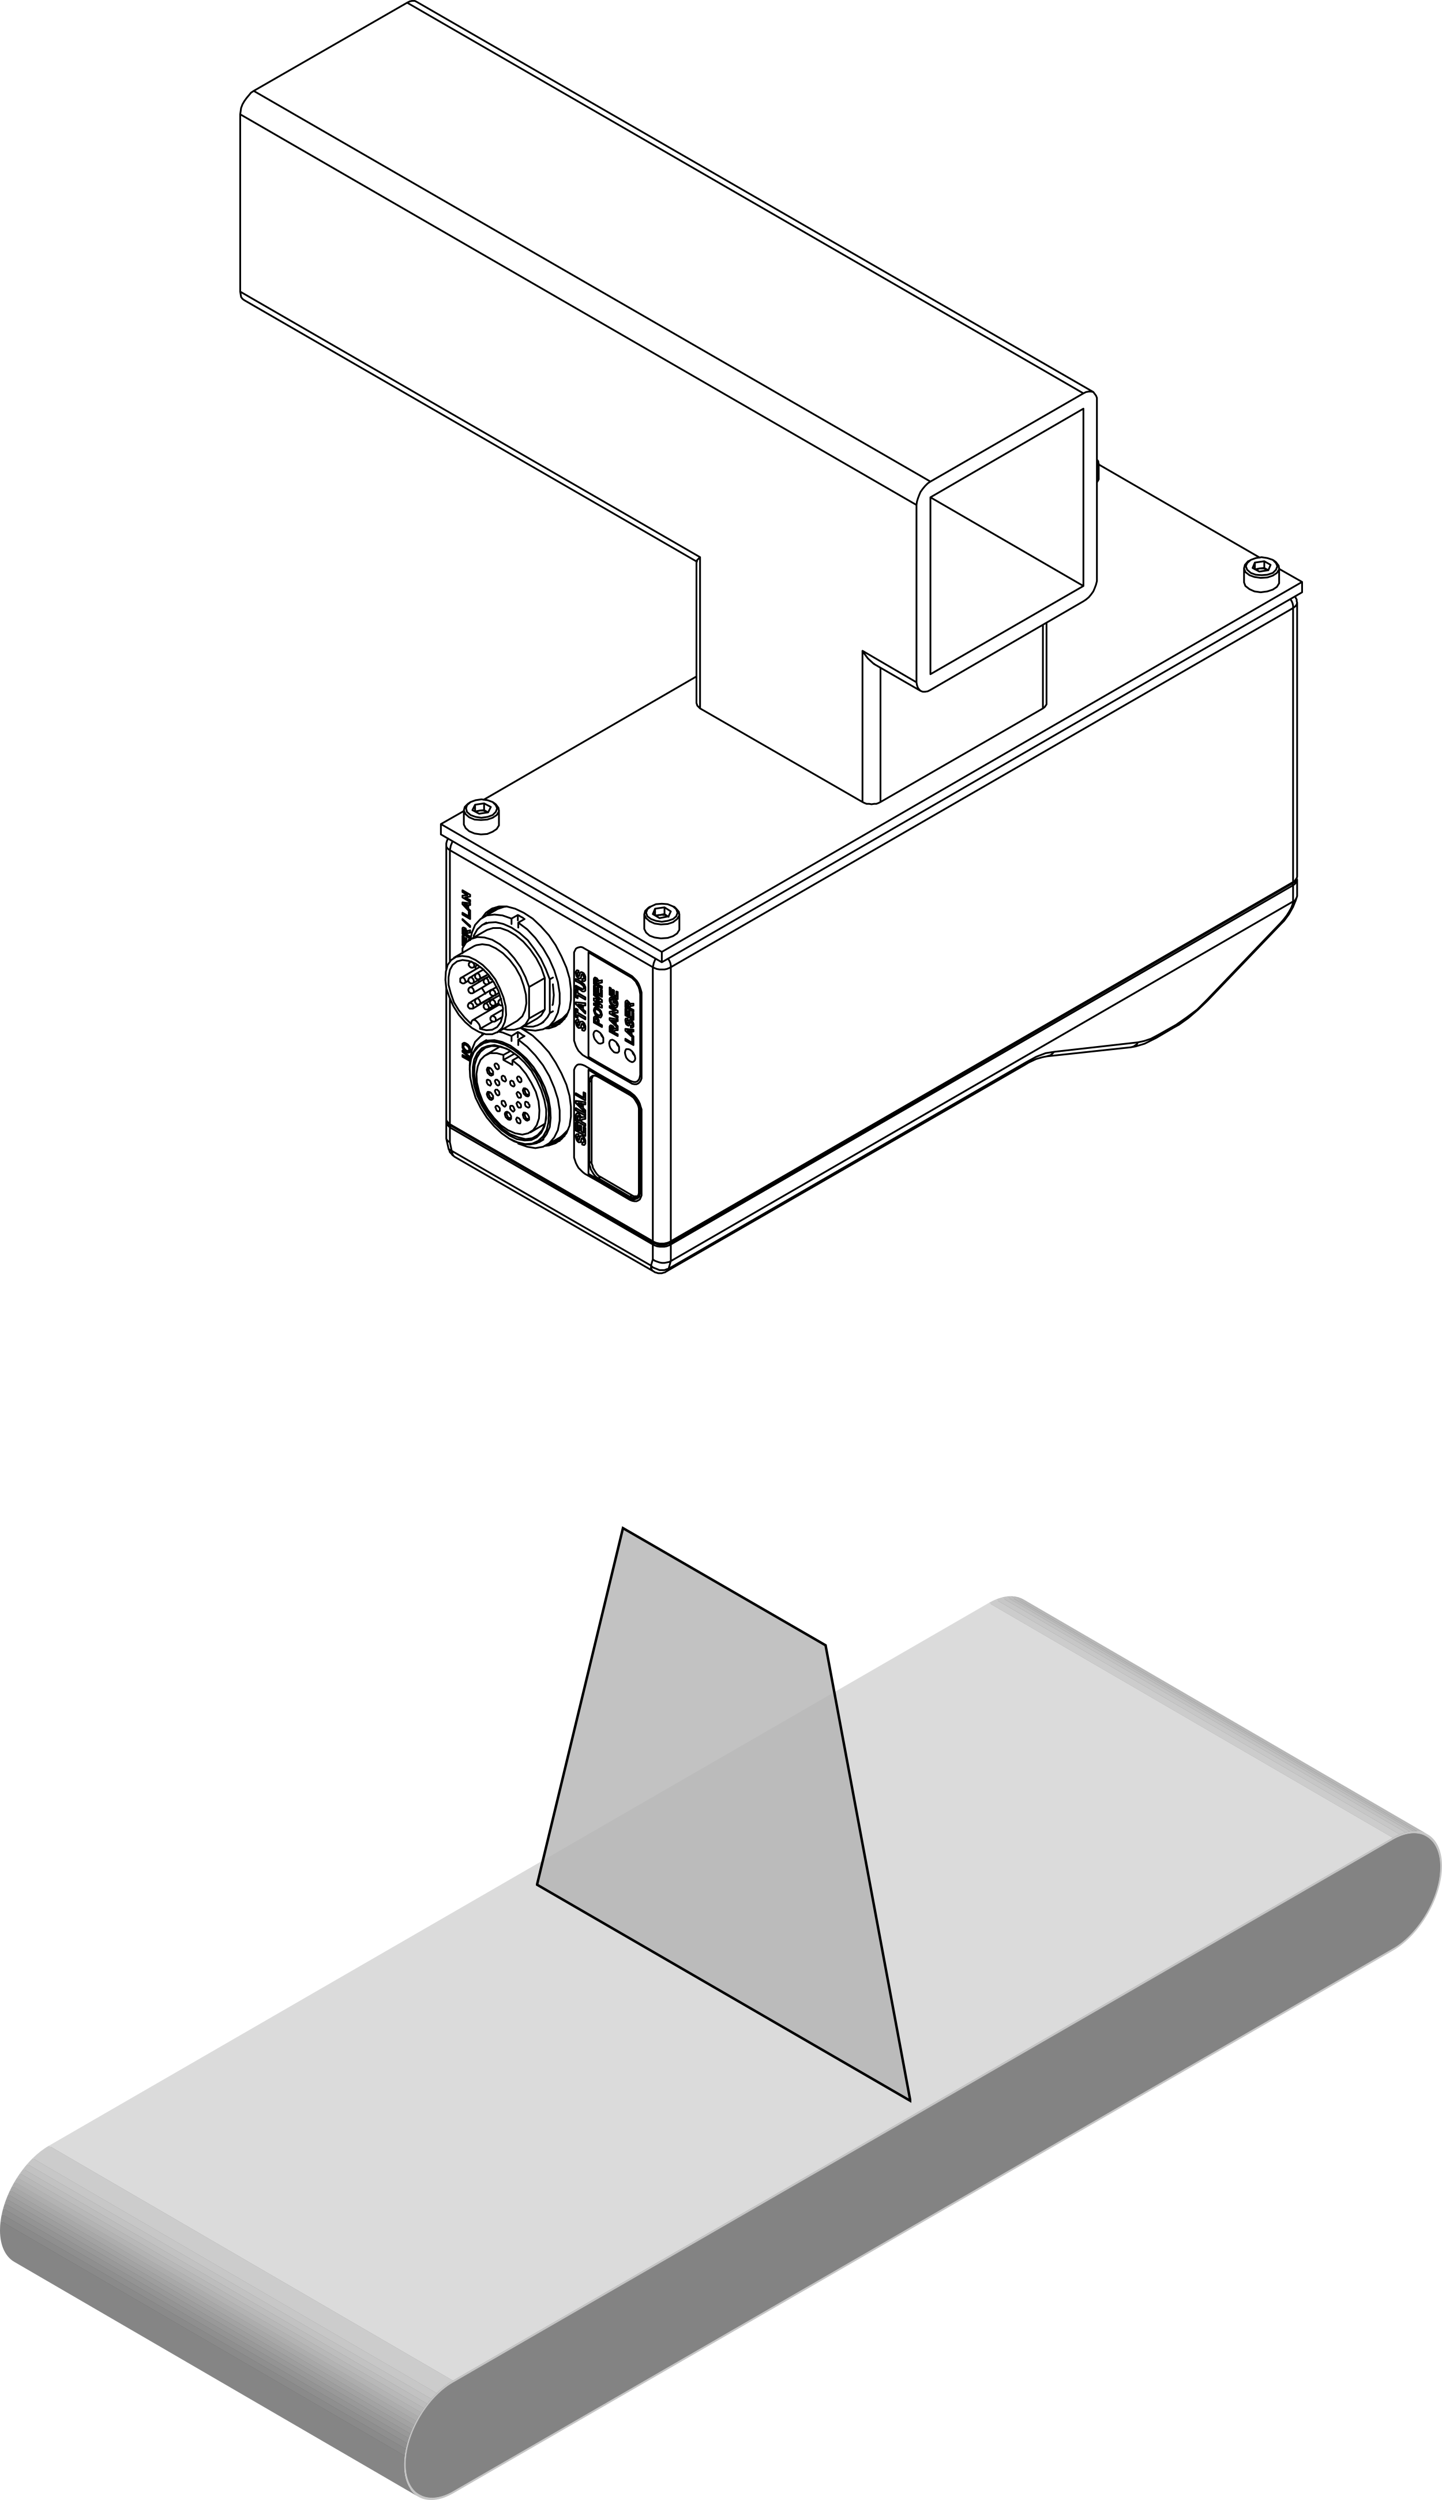 <?xml version="1.0" encoding="iso-8859-1"?>
<!-- Generator: Adobe Illustrator 23.0.1, SVG Export Plug-In . SVG Version: 6.00 Build 0)  -->
<svg version="1.1" xmlns="http://www.w3.org/2000/svg" xmlns:xlink="http://www.w3.org/1999/xlink" x="0px" y="0px"
	 width="576.12px" height="998.543px" viewBox="0 0 576.12 998.543" style="enable-background:new 0 0 576.12 998.543;"
	 xml:space="preserve">
<g id="Layer_2">
	<g>
		<g>
			<g style="enable-background:new    ;">
				<g style="enable-background:new    ;">
					<defs>
						<path id="SVGID_1_" style="enable-background:new    ;" d="M408.501,639.736l161.398,93.794
							c3.39,1.97,5.495,6.154,5.512,12.097c0.034,11.966-8.411,26.593-18.824,32.605l-161.398-93.794
							c10.413-6.012,18.858-20.639,18.824-32.605C413.996,645.89,411.891,641.706,408.501,639.736z"/>
					</defs>
					<clipPath id="SVGID_2_">
						<use xlink:href="#SVGID_1_"  style="overflow:visible;"/>
					</clipPath>
					<g style="clip-path:url(#SVGID_2_);enable-background:new    ;">
						<path style="fill:#CCCCCC;" d="M556.587,778.232l-161.398-93.794c2.19-1.264,4.293-2.91,6.249-4.832l161.398,93.794
							C560.88,775.322,558.777,776.968,556.587,778.232"/>
						<path style="fill:#C7C7C7;" d="M562.836,773.401l-161.398-93.794c0.711-0.699,1.402-1.434,2.071-2.2L564.907,771.2
							C564.238,771.967,563.547,772.702,562.836,773.401"/>
						<path style="fill:#C2C2C2;" d="M564.907,771.2l-161.398-93.794c0.531-0.608,1.047-1.236,1.548-1.881l161.398,93.794
							C565.954,769.965,565.438,770.592,564.907,771.2"/>
						<path style="fill:#BDBDBD;" d="M566.455,769.319l-161.398-93.794c0.436-0.561,0.86-1.136,1.271-1.722l161.398,93.794
							C567.315,768.184,566.891,768.758,566.455,769.319"/>
						<path style="fill:#B8B8B8;" d="M567.726,767.598l-161.398-93.794c0.378-0.539,0.745-1.087,1.101-1.643l161.398,93.794
							C568.472,766.511,568.104,767.059,567.726,767.598"/>
						<path style="fill:#B3B3B3;" d="M568.828,765.955L407.429,672.16c0.338-0.528,0.665-1.064,0.982-1.607l161.398,93.794
							C569.493,764.89,569.166,765.426,568.828,765.955"/>
						<path style="fill:#ADADAD;" d="M569.81,764.348l-161.398-93.794c0.308-0.527,0.605-1.06,0.891-1.599L570.7,762.749
							C570.414,763.288,570.117,763.821,569.81,764.348"/>
						<path style="fill:#A8A8A8;" d="M570.7,762.749l-161.398-93.794c0.283-0.532,0.555-1.07,0.816-1.611l161.398,93.794
							C571.256,761.68,570.984,762.217,570.7,762.749"/>
						<path style="fill:#A3A3A3;" d="M571.517,761.138l-161.398-93.794c0.262-0.544,0.513-1.092,0.752-1.643l161.398,93.794
							C572.03,760.047,571.779,760.594,571.517,761.138"/>
						<path style="fill:#9E9E9E;" d="M572.269,759.495l-161.398-93.794c0.244-0.563,0.476-1.129,0.694-1.698l161.398,93.794
							C572.745,758.366,572.513,758.932,572.269,759.495"/>
						<path style="fill:#999999;" d="M572.963,757.798l-161.398-93.794c0.228-0.593,0.442-1.188,0.64-1.785l161.398,93.794
							C573.405,756.61,573.191,757.205,572.963,757.798"/>
						<path style="fill:#949494;" d="M573.603,756.013l-161.398-93.794c0.214-0.641,0.41-1.283,0.588-1.925l161.398,93.794
							C574.013,754.73,573.817,755.372,573.603,756.013"/>
						<path style="fill:#8F8F8F;" d="M574.191,754.088l-161.398-93.794c0.2-0.723,0.378-1.445,0.531-2.165l161.398,93.794
							C574.569,752.642,574.392,753.365,574.191,754.088"/>
						<path style="fill:#8A8A8A;" d="M574.722,751.922l-161.398-93.794c0.186-0.876,0.337-1.748,0.449-2.613l161.398,93.794
							C575.059,750.174,574.908,751.047,574.722,751.922"/>
						<path style="fill:#858585;" d="M575.171,749.31l-161.398-93.794c0.162-1.247,0.244-2.478,0.241-3.682
							c-0.017-5.943-2.122-10.127-5.512-12.097l161.398,93.794c3.39,1.97,5.495,6.154,5.512,12.097
							C575.415,746.832,575.332,748.063,575.171,749.31"/>
					</g>
				</g>
				<g style="enable-background:new    ;">
					<defs>
						<path id="SVGID_3_" style="enable-background:new    ;" d="M395.066,641.043c5.24-3.026,9.996-3.304,13.432-1.308
							l161.398,93.794c-3.436-1.995-8.192-1.717-13.432,1.309C508.045,706.699,443.486,669.181,395.066,641.043z"/>
					</defs>
					<clipPath id="SVGID_4_">
						<use xlink:href="#SVGID_3_"  style="overflow:visible;"/>
					</clipPath>
					<g style="clip-path:url(#SVGID_4_);enable-background:new    ;">
						<path style="fill:#888888;" d="M556.464,734.837l-161.398-93.794c0.894-0.516,1.773-0.952,2.635-1.311l161.398,93.794
							C558.238,733.885,557.358,734.321,556.464,734.837"/>
						<path style="fill:#858585;" d="M559.099,733.527l-161.398-93.794c0.755-0.314,1.496-0.569,2.22-0.766l161.398,93.794
							C560.595,732.958,559.854,733.212,559.099,733.527"/>
						<path style="fill:#818181;" d="M561.32,732.761l-161.398-93.794c0.564-0.153,1.118-0.271,1.661-0.355l161.398,93.794
							C562.438,732.49,561.884,732.608,561.32,732.761"/>
						<path style="fill:#7E7E7E;" d="M562.98,732.406l-161.398-93.794c0.479-0.074,0.949-0.121,1.409-0.141l161.398,93.794
							C563.929,732.286,563.459,732.333,562.98,732.406"/>
						<path style="fill:#7A7A7A;" d="M564.389,732.265l-161.398-93.794c0.426-0.019,0.843-0.016,1.251,0.01l161.398,93.794
							C565.232,732.25,564.815,732.246,564.389,732.265"/>
						<path style="fill:#777777;" d="M565.64,732.275l-161.398-93.794c0.39,0.024,0.771,0.069,1.143,0.134l161.398,93.794
							C566.411,732.344,566.03,732.3,565.64,732.275"/>
						<path style="fill:#747474;" d="M566.783,732.409l-161.398-93.794c0.363,0.063,0.717,0.145,1.063,0.245l161.398,93.794
							C567.5,732.554,567.146,732.472,566.783,732.409"/>
						<path style="fill:#707070;" d="M567.846,732.654l-161.398-93.794c0.342,0.099,0.676,0.217,1,0.353l161.398,93.794
							C568.521,732.871,568.188,732.753,567.846,732.654"/>
						<path style="fill:#6D6D6D;" d="M568.845,733.007l-161.398-93.794c0.327,0.137,0.644,0.292,0.951,0.465l161.398,93.794
							C569.489,733.298,569.172,733.143,568.845,733.007"/>
						<path style="fill:#696969;" d="M569.796,733.471l-161.398-93.794c0.035,0.02,0.069,0.039,0.104,0.059l161.398,93.794
							C569.865,733.51,569.831,733.491,569.796,733.471"/>
					</g>
				</g>
				<g style="enable-background:new    ;">
					<defs>
						<path id="SVGID_5_" style="enable-background:new    ;" d="M408.999,638.868l161.398,93.794
							c-3.565-2.072-8.5-1.786-13.936,1.353l-161.398-93.794C400.5,637.083,405.434,636.796,408.999,638.868z"/>
					</defs>
					<clipPath id="SVGID_6_">
						<use xlink:href="#SVGID_5_"  style="overflow:visible;"/>
					</clipPath>
					<g style="clip-path:url(#SVGID_6_);enable-background:new    ;">
						<path style="fill:#CCCCCC;" d="M556.462,734.016l-161.398-93.794c0.926-0.535,1.838-0.987,2.731-1.358l161.398,93.794
							C558.3,733.029,557.388,733.481,556.462,734.016"/>
						<path style="fill:#C7C7C7;" d="M559.193,732.657l-161.398-93.794c0.783-0.326,1.551-0.59,2.303-0.794l161.398,93.794
							C560.744,732.067,559.976,732.331,559.193,732.657"/>
						<path style="fill:#C2C2C2;" d="M561.495,731.863l-161.398-93.794c0.585-0.159,1.159-0.281,1.722-0.368l161.398,93.794
							C562.655,731.582,562.08,731.704,561.495,731.863"/>
						<path style="fill:#BDBDBD;" d="M563.217,731.495l-161.398-93.794c0.497-0.077,0.984-0.125,1.461-0.146l161.398,93.794
							C564.201,731.37,563.714,731.419,563.217,731.495"/>
						<path style="fill:#B8B8B8;" d="M564.678,731.349L403.28,637.555c0.442-0.02,0.875-0.016,1.298,0.01l161.398,93.794
							C565.553,731.333,565.12,731.329,564.678,731.349"/>
						<path style="fill:#B3B3B3;" d="M565.977,731.36l-161.398-93.794c0.404,0.025,0.8,0.072,1.186,0.139l161.398,93.794
							C566.776,731.431,566.381,731.385,565.977,731.36"/>
						<path style="fill:#ADADAD;" d="M567.163,731.498l-161.398-93.794c0.377,0.065,0.744,0.15,1.103,0.254l161.398,93.794
							C567.907,731.648,567.539,731.564,567.163,731.498"/>
						<path style="fill:#A8A8A8;" d="M568.265,731.753l-161.398-93.794c0.355,0.103,0.702,0.225,1.038,0.366l161.398,93.794
							C568.967,731.978,568.621,731.856,568.265,731.753"/>
						<path style="fill:#A3A3A3;" d="M569.303,732.119l-161.398-93.794c0.339,0.142,0.668,0.303,0.987,0.482l161.398,93.794
							C569.972,732.421,569.642,732.261,569.303,732.119"/>
						<path style="fill:#9E9E9E;" d="M570.29,732.601l-161.398-93.794c0.036,0.02,0.072,0.041,0.108,0.062l161.398,93.794
							C570.362,732.642,570.326,732.621,570.29,732.601"/>
					</g>
				</g>
				<g>
					<polygon style="fill:#DBDBDB;" points="181.054,995.046 19.656,901.252 395.189,684.438 556.587,778.232 					"/>
				</g>
				<g style="enable-background:new    ;">
					<defs>
						<path id="SVGID_7_" style="enable-background:new    ;" d="M167.622,996.351L6.224,902.557
							c3.436,1.997,8.192,1.721,13.432-1.305l161.398,93.794C175.814,998.072,171.059,998.348,167.622,996.351z"/>
					</defs>
					<clipPath id="SVGID_8_">
						<use xlink:href="#SVGID_7_"  style="overflow:visible;"/>
					</clipPath>
					<g style="clip-path:url(#SVGID_8_);enable-background:new    ;">
						<path style="fill:#9E9E9E;" d="M167.622,996.351L6.224,902.557c0.034,0.02,0.069,0.04,0.104,0.059l161.398,93.794
							C167.691,996.391,167.657,996.371,167.622,996.351"/>
						<path style="fill:#A3A3A3;" d="M167.726,996.411L6.328,902.616c0.307,0.173,0.624,0.328,0.951,0.465l161.398,93.794
							C168.35,996.739,168.033,996.584,167.726,996.411"/>
						<path style="fill:#A8A8A8;" d="M168.677,996.875L7.279,903.081c0.324,0.136,0.658,0.253,1,0.353l161.398,93.794
							C169.335,997.129,169.001,997.011,168.677,996.875"/>
						<path style="fill:#ADADAD;" d="M169.677,997.228L8.279,903.434c0.345,0.1,0.7,0.182,1.063,0.245l161.398,93.794
							C170.377,997.41,170.022,997.329,169.677,997.228"/>
						<path style="fill:#B3B3B3;" d="M170.74,997.473L9.342,903.679c0.372,0.065,0.753,0.109,1.143,0.134l161.398,93.794
							C171.493,997.582,171.112,997.538,170.74,997.473"/>
						<path style="fill:#B8B8B8;" d="M171.883,997.607L10.485,903.813c0.408,0.026,0.825,0.029,1.251,0.01l161.398,93.794
							C172.708,997.636,172.291,997.633,171.883,997.607"/>
						<path style="fill:#BDBDBD;" d="M173.134,997.617L11.736,903.823c0.46-0.021,0.93-0.067,1.408-0.141l161.398,93.794
							C174.064,997.55,173.594,997.596,173.134,997.617"/>
						<path style="fill:#C2C2C2;" d="M174.542,997.476L13.144,903.681c0.542-0.083,1.096-0.201,1.66-0.355l161.398,93.794
							C175.638,997.274,175.085,997.392,174.542,997.476"/>
						<path style="fill:#C7C7C7;" d="M176.202,997.121L14.804,903.327c0.724-0.197,1.465-0.451,2.22-0.765l161.398,93.794
							C177.667,996.67,176.926,996.925,176.202,997.121"/>
						<path style="fill:#CCCCCC;" d="M178.422,996.356L17.023,902.562c0.861-0.358,1.74-0.794,2.633-1.31l161.398,93.794
							C180.161,995.562,179.282,995.998,178.422,996.356"/>
					</g>
				</g>
				<g style="enable-background:new    ;">
					<defs>
						<path id="SVGID_9_" style="enable-background:new    ;" d="M6.228,902.559c-3.394-1.97-5.502-6.158-5.519-12.105
							c53.801,31.265,107.598,62.529,161.398,93.794c0.017,5.947,2.125,10.134,5.519,12.105
							C119.207,968.215,54.648,930.698,6.228,902.559z"/>
					</defs>
					<clipPath id="SVGID_10_">
						<use xlink:href="#SVGID_9_"  style="overflow:visible;"/>
					</clipPath>
					<g style="clip-path:url(#SVGID_10_);enable-background:new    ;">
						<path style="fill:#585858;" d="M167.622,996.351L6.224,902.557c-3.392-1.971-5.498-6.158-5.515-12.102
							c-0.003-1.204,0.079-2.435,0.241-3.682l161.398,93.794c-0.162,1.246-0.244,2.478-0.241,3.682
							C162.124,990.193,164.23,994.38,167.622,996.351"/>
					</g>
				</g>
				<g>
					<polygon style="fill:#929292;" points="180.931,951.651 19.533,857.857 395.066,641.043 556.464,734.837 					"/>
				</g>
				<g>
					<polygon style="fill:#DBDBDB;" points="180.929,950.83 19.531,857.035 395.064,640.221 556.462,734.016 					"/>
				</g>
				<g style="enable-background:new    ;">
					<defs>
						<path id="SVGID_11_" style="enable-background:new    ;" d="M0.709,890.454c-0.034-11.966,8.411-26.585,18.824-32.598
							l161.398,93.794c-10.413,6.012-18.858,20.632-18.824,32.598C108.306,952.984,54.51,921.72,0.709,890.454z"/>
					</defs>
					<clipPath id="SVGID_12_">
						<use xlink:href="#SVGID_11_"  style="overflow:visible;"/>
					</clipPath>
					<g style="clip-path:url(#SVGID_12_);enable-background:new    ;">
						<path style="fill:#585858;" d="M167.622,996.351L6.224,902.557c-3.392-1.971-5.498-6.158-5.515-12.102
							c-0.003-1.204,0.079-2.435,0.241-3.682l161.398,93.794c-0.162,1.246-0.244,2.478-0.241,3.682
							C162.124,990.193,164.23,994.38,167.622,996.351"/>
						<path style="fill:#5C5C5C;" d="M162.348,980.567L0.95,886.773c0.112-0.864,0.262-1.736,0.448-2.611l161.398,93.794
							C162.61,978.831,162.46,979.703,162.348,980.567"/>
						<path style="fill:#5F5F5F;" d="M162.796,977.956L1.398,884.161c0.153-0.72,0.33-1.442,0.531-2.164l161.398,93.794
							C163.127,976.514,162.949,977.236,162.796,977.956"/>
						<path style="fill:#636363;" d="M163.327,975.792L1.929,881.997c0.178-0.642,0.374-1.284,0.587-1.924l161.398,93.794
							C163.701,974.508,163.505,975.15,163.327,975.792"/>
						<path style="fill:#666666;" d="M163.914,973.867L2.516,880.073c0.199-0.596,0.412-1.191,0.64-1.784l161.398,93.794
							C164.326,972.676,164.113,973.271,163.914,973.867"/>
						<path style="fill:#696969;" d="M164.554,972.084L3.156,878.289c0.218-0.568,0.45-1.134,0.694-1.697l161.398,93.794
							C165.004,970.95,164.773,971.516,164.554,972.084"/>
						<path style="fill:#6D6D6D;" d="M165.248,970.387L3.85,876.593c0.239-0.551,0.489-1.098,0.752-1.642L166,968.745
							C165.737,969.289,165.487,969.837,165.248,970.387"/>
						<path style="fill:#707070;" d="M166,968.745L4.601,874.951c0.261-0.541,0.533-1.078,0.816-1.61l161.398,93.794
							C166.533,967.667,166.26,968.204,166,968.745"/>
						<path style="fill:#747474;" d="M166.815,967.135L5.417,873.341c0.286-0.538,0.583-1.071,0.89-1.598l161.398,93.794
							C167.399,966.065,167.102,966.597,166.815,967.135"/>
						<path style="fill:#777777;" d="M167.706,965.538L6.308,871.743c0.316-0.542,0.644-1.078,0.981-1.606l161.398,93.794
							C168.35,964.46,168.022,964.996,167.706,965.538"/>
						<path style="fill:#7A7A7A;" d="M168.687,963.932L7.289,870.137c0.356-0.556,0.723-1.105,1.101-1.643l161.398,93.794
							C169.41,962.827,169.043,963.375,168.687,963.932"/>
						<path style="fill:#7E7E7E;" d="M169.789,962.289L8.39,868.494c0.411-0.586,0.835-1.16,1.271-1.721l161.398,93.794
							C170.624,961.129,170.2,961.703,169.789,962.289"/>
						<path style="fill:#818181;" d="M171.059,960.568L9.661,866.773c0.501-0.645,1.017-1.273,1.548-1.881l161.398,93.794
							C172.077,959.295,171.56,959.923,171.059,960.568"/>
						<path style="fill:#858585;" d="M172.607,958.687L11.209,864.892c0.669-0.767,1.361-1.502,2.072-2.201l161.398,93.794
							C173.968,957.184,173.277,957.92,172.607,958.687"/>
						<path style="fill:#888888;" d="M174.68,956.485L13.281,862.691c1.956-1.923,4.061-3.569,6.252-4.834l161.398,93.794
							C178.74,952.916,176.636,954.563,174.68,956.485"/>
					</g>
				</g>
				<g>
					<path style="fill:#C5C5C5;" d="M556.462,734.016c10.803-6.237,19.623-1.211,19.658,11.203
						c0.035,12.421-8.728,27.592-19.531,33.829L181.057,995.861c-10.809,6.241-19.623,1.218-19.658-11.203
						c-0.035-12.413,8.722-27.588,19.531-33.828L556.462,734.016z M556.587,778.232c10.413-6.012,18.858-20.639,18.824-32.605
						s-8.534-16.802-18.947-10.79L180.931,951.651c-10.413,6.012-18.858,20.632-18.824,32.598
						c0.034,11.966,8.534,16.81,18.947,10.798L556.587,778.232"/>
				</g>
				<g>
					<path style="fill:#838383;" d="M556.464,734.837c10.413-6.012,18.913-1.176,18.947,10.79s-8.411,26.593-18.824,32.605
						L181.055,995.046c-10.413,6.012-18.913,1.168-18.947-10.797c-0.034-11.966,8.411-26.586,18.824-32.598L556.464,734.837z"/>
				</g>
				<g style="enable-background:new    ;">
					<defs>
						<path id="SVGID_13_" style="enable-background:new    ;" d="M167.119,997.218L5.721,903.424
							c-3.519-2.045-5.703-6.39-5.72-12.56c-0.035-12.413,8.722-27.588,19.531-33.828l161.398,93.794
							c-10.809,6.241-19.566,21.415-19.531,33.828C161.416,990.828,163.6,995.173,167.119,997.218z"/>
					</defs>
					<clipPath id="SVGID_14_">
						<use xlink:href="#SVGID_13_"  style="overflow:visible;"/>
					</clipPath>
					<g style="clip-path:url(#SVGID_14_);enable-background:new    ;">
						<path style="fill:#858585;" d="M167.119,997.218L5.721,903.424c-3.519-2.045-5.703-6.39-5.72-12.56
							c-0.004-1.25,0.082-2.528,0.25-3.821l161.398,93.794c-0.168,1.294-0.253,2.572-0.25,3.821
							C161.416,990.828,163.6,995.173,167.119,997.218"/>
						<path style="fill:#8A8A8A;" d="M161.648,980.837L0.25,887.042c0.116-0.897,0.272-1.803,0.466-2.711l161.398,93.794
							C161.921,979.034,161.765,979.939,161.648,980.837"/>
						<path style="fill:#8F8F8F;" d="M162.114,978.125L0.716,884.331c0.159-0.747,0.343-1.497,0.551-2.247l161.398,93.794
							C162.457,976.628,162.273,977.378,162.114,978.125"/>
						<path style="fill:#949494;" d="M162.665,975.878L1.266,882.084c0.185-0.666,0.388-1.333,0.61-1.998l161.398,93.794
							C163.053,974.546,162.849,975.212,162.665,975.878"/>
						<path style="fill:#999999;" d="M163.275,973.88L1.876,880.086c0.206-0.619,0.428-1.236,0.664-1.852l161.398,93.794
							C163.702,972.644,163.481,973.262,163.275,973.88"/>
						<path style="fill:#9E9E9E;" d="M163.939,972.029L2.541,878.234c0.227-0.59,0.467-1.177,0.72-1.761l161.398,93.794
							C164.406,970.852,164.166,971.439,163.939,972.029"/>
						<path style="fill:#A3A3A3;" d="M164.659,970.268L3.261,876.473c0.248-0.572,0.508-1.14,0.78-1.704l161.398,93.794
							C165.167,969.128,164.907,969.696,164.659,970.268"/>
						<path style="fill:#A8A8A8;" d="M165.439,968.563L4.041,874.769c0.271-0.562,0.553-1.119,0.847-1.671l161.398,93.794
							C165.992,967.445,165.71,968.002,165.439,968.563"/>
						<path style="fill:#ADADAD;" d="M166.286,966.892L4.888,873.098c0.297-0.558,0.605-1.111,0.924-1.658l161.398,93.794
							C166.891,965.781,166.583,966.334,166.286,966.892"/>
						<path style="fill:#B3B3B3;" d="M167.21,965.234L5.812,871.44c0.328-0.563,0.668-1.118,1.018-1.667l161.398,93.794
							C167.878,964.116,167.538,964.672,167.21,965.234"/>
						<path style="fill:#B8B8B8;" d="M168.229,963.568L6.83,869.773c0.369-0.577,0.75-1.146,1.142-1.704l161.398,93.794
							C168.979,962.422,168.598,962.991,168.229,963.568"/>
						<path style="fill:#BDBDBD;" d="M169.371,961.864L7.973,868.069c0.427-0.608,0.867-1.203,1.319-1.786l161.398,93.794
							C170.237,960.66,169.797,961.256,169.371,961.864"/>
						<path style="fill:#C2C2C2;" d="M170.689,960.078L9.291,866.283c0.52-0.669,1.055-1.32,1.606-1.951l161.398,93.794
							C171.745,958.757,171.209,959.409,170.689,960.078"/>
						<path style="fill:#C7C7C7;" d="M172.295,958.127L10.897,864.332c0.694-0.795,1.411-1.558,2.149-2.283l161.398,93.794
							C173.706,956.569,172.989,957.331,172.295,958.127"/>
						<path style="fill:#CCCCCC;" d="M174.444,955.844L13.046,862.05c2.029-1.994,4.212-3.702,6.485-5.015l161.398,93.794
							C178.656,952.142,176.473,953.85,174.444,955.844"/>
					</g>
				</g>
			</g>
		</g>
	</g>
</g>
<g id="Layer_1">
	<path style="fill:none;stroke:#000000;stroke-width:0.709;stroke-linecap:round;stroke-linejoin:round;stroke-miterlimit:10;" d="
		M187.653,400.513h0.18l0.36,0.18l0.359,0.18l0.36,0.359l0.18,0.539v0.359v0.36l-0.18,0.36 M184.417,390.446h0.36h0.36l0.36,0.36
		l0.18,0.36l0.18,0.359l0.18,0.539l-0.18,0.359l-0.18,0.18 M188.552,384.154l0.36,0.36l0.36,0.36l0.18,0.359v0.539v0.359l-0.18,0.18
		 M188.012,384.154h0.18h0.18 M190.349,398.895l0.36-0.18l0.36,0.18l0.359,0.36l0.18,0.359l0.18,0.36l0.18,0.539l-0.18,0.36
		l-0.18,0.18 M187.833,394.401l0.18-0.18l0.36,0.18l0.359,0.18l0.36,0.539l0.18,0.36v0.539v0.36l-0.18,0.18 M187.833,390.446
		l0.18-0.18l0.36,0.18l0.359,0.18l0.36,0.539l0.18,0.359v0.539v0.359l-0.18,0.18 M190.349,388.828h0.36h0.36l0.359,0.36l0.18,0.359
		l0.18,0.539l0.18,0.359l-0.18,0.36l-0.18,0.18 M193.765,390.806h0.359h0.36l0.359,0.36l0.18,0.359l0.18,0.539l0.18,0.359
		l-0.18,0.36l-0.18,0.18 M196.462,395.3h0.18l0.36,0.18l0.36,0.18l0.359,0.359l0.18,0.539v0.359v0.36l-0.18,0.359 M196.462,399.255
		h0.18l0.36,0.18l0.36,0.18l0.359,0.36l0.18,0.539v0.36v0.359l-0.18,0.36 M193.765,400.873l0.359-0.18l0.36,0.18l0.359,0.359
		l0.18,0.36l0.18,0.36l0.18,0.539l-0.18,0.36l-0.18,0.18 M199.697,399.255h0.36h0.18 M196.641,405.726h0.18l0.36,0.18l0.359,0.18
		l0.36,0.36l0.18,0.539v0.36v0.359l-0.18,0.18 M199.697,399.255h0.36h0.18 M516.624,242.858l0.719-0.539l0.36-0.359l0.36-0.539
		l0.18-0.719 M225.584,453.724l-1.798,1.258l-2.696,0.899h-0.18 M178.305,337.415v0.719l0.359,0.539l0.539,0.539l0.539,0.36
		 M225.584,406.985l-1.798,1.079l-2.696,0.899h-0.18 M195.383,364.919l1.798-1.618l2.337-1.258 M179.743,399.075v49.975
		 M179.743,339.572v44.402 M184.777,379.66L184.777,379.66 M184.777,378.761L184.777,378.761 M185.136,378.042l-0.36-0.539
		 M184.777,376.784l0.719,0.719 M187.293,375.166l0.36,0.18 M185.855,376.964l-1.079-0.539 M186.395,374.806v1.438 M187.293,375.526
		v-0.36 M184.777,421.366l3.056,1.618 M187.653,423.703l-2.876-1.618 M184.777,419.568l3.056,2.697 M187.833,422.624l-3.056-2.517
		 M516.624,242.858v-0.899l-0.18-0.899l-0.359-0.899l-0.539-0.899 M180.822,335.977L180.822,335.977l-0.36,0.899l-0.36,0.899
		l-0.18,0.899l-0.18,0.899 M268.008,386.311v-0.719l-0.18-0.899l-0.36-0.899l-0.539-0.899 M260.818,386.311l0.18-0.719l0.18-0.899
		l0.36-0.899l0.36-0.899 M517.703,359.526l-0.18,0.539l-1.079,1.079 M468.986,410.4L468.986,410.4l0.36-0.18l0.359-0.539l0.18-0.36
		 M511.771,369.054L511.771,369.054v-0.18l-0.18-0.18 M482.648,399.434L482.648,399.434h-0.18l-0.18-0.18 M461.975,414.535
		L461.975,414.535l0.36-0.36l0.359-0.36l0.18-0.539 M451.729,418.31l0.719-0.18l0.539-0.18l0.719-0.539l0.539-0.359l0.359-0.719
		 M418.292,421.905l0.539-0.18l0.719-0.18l0.539-0.36l0.539-0.539l0.539-0.539 M180.462,459.656l-0.539-0.18l-0.36-0.359
		l-0.359-0.18v-0.18 M409.124,425.5v-0.18l0.359-0.18l0.36-0.539l0.18-0.359 M181.541,461.993L181.541,461.993l-0.359-0.36
		l-0.36-0.539l-0.18-0.719l-0.18-0.719 M266.211,507.833L266.211,507.833l0.359-0.18l0.36-0.539l0.18-0.359 M261.177,507.833
		L261.177,507.833l-0.539-0.36l-0.36-0.539l-0.18-0.539v-0.899 M416.674,249.69v33.257 M351.779,266.767v53.57 M197.001,438.084
		v0.18l-0.18,0.36h-0.359l-0.36-0.18l-0.36-0.18l-0.18-0.539l-0.18-0.36l-0.18-0.36 M195.203,437.005l0.18-0.359l0.18-0.36h0.18
		h0.18 M204.191,446.173v0.18l-0.18,0.18h-0.359h-0.36l-0.36-0.36l-0.18-0.359l-0.18-0.36l-0.18-0.539 M202.394,444.915l0.18-0.36
		l0.18-0.18h0.18h0.18 M197.001,428.556v0.18l-0.18,0.18h-0.359l-0.36-0.18l-0.36-0.18l-0.18-0.36l-0.18-0.539l-0.18-0.36
		 M195.203,427.298l0.18-0.359l0.18-0.36h0.18h0.18 M211.382,446.533v0.18l-0.18,0.18h-0.36h-0.359l-0.36-0.359l-0.18-0.36
		l-0.18-0.539l-0.18-0.36 M209.584,445.275l0.18-0.359l0.18-0.18l0.18-0.18l0.18,0.18 M205.63,420.827l-4.494,2.517
		 M211.382,436.826v0.18l-0.18,0.18h-0.36h-0.359l-0.36-0.359l-0.18-0.36l-0.18-0.539l-0.18-0.36 M209.584,435.567l0.18-0.36
		l0.18-0.18l0.18-0.18l0.18,0.18 M201.135,421.366l2.876-1.618 M207.247,422.085l-2.517,1.438 M195.742,436.286l0.539,0.36
		l0.359,0.539l0.36,0.539v0.719v0.359l-0.36,0.36l-0.359,0.18l-0.539-0.18l-0.359-0.36l-0.539-0.719l-0.18-0.539l-0.18-0.539
		l0.18-0.539l0.18-0.36h0.539L195.742,436.286 M210.124,434.848l0.539,0.359l0.359,0.539l0.36,0.719v0.539v0.539l-0.36,0.359h-0.359
		l-0.539-0.18l-0.359-0.36l-0.539-0.539l-0.18-0.719l-0.18-0.539l0.18-0.539l0.18-0.36h0.539L210.124,434.848 M210.124,444.556
		l0.539,0.36l0.359,0.539l0.36,0.719v0.539v0.539l-0.36,0.18l-0.359,0.18l-0.539-0.18l-0.359-0.36l-0.539-0.539l-0.18-0.719
		l-0.18-0.539l0.18-0.539l0.18-0.36h0.539L210.124,444.556 M207.427,432.152l-0.359-0.36l-0.18-0.359l-0.18-0.36l-0.18-0.539
		l0.18-0.36l0.18-0.18h0.18h0.359l0.36,0.36l0.36,0.359l0.18,0.539v0.359v0.36l-0.18,0.18l-0.36,0.18L207.427,432.152
		 M207.068,448.51l-0.36-0.18l-0.18-0.36l-0.18-0.539l-0.18-0.36l0.18-0.359l0.18-0.36h0.18l0.36,0.18l0.359,0.18l0.36,0.539
		l0.18,0.36v0.359v0.36l-0.18,0.359h-0.36L207.068,448.51 M195.383,433.41l-0.36-0.18l-0.359-0.539l-0.18-0.359v-0.539v-0.359
		l0.18-0.18h0.359l0.36,0.18l0.359,0.18l0.18,0.36l0.18,0.539l0.18,0.36l-0.18,0.36l-0.18,0.359h-0.18L195.383,433.41
		 M198.619,433.41l-0.359-0.36l-0.18-0.36l-0.18-0.359l-0.18-0.539l0.18-0.359l0.18-0.18h0.18h0.359l0.36,0.359l0.359,0.36
		l0.18,0.539v0.36v0.36l-0.18,0.18l-0.359,0.18L198.619,433.41 M204.731,433.77l-0.36-0.18l-0.36-0.359l-0.18-0.539v-0.359v-0.36
		l0.18-0.18l0.36-0.18l0.36,0.18l0.36,0.18l0.18,0.539l0.18,0.36l0.18,0.539l-0.18,0.36l-0.18,0.18h-0.18L204.731,433.77
		 M210.663,442.219l-0.36-0.18l-0.36-0.36l-0.18-0.539v-0.36v-0.359l0.18-0.36h0.36l0.36,0.18l0.359,0.18l0.18,0.539l0.36,0.36
		v0.359v0.36l-0.36,0.359h-0.18L210.663,442.219 M201.315,441.859l-0.359-0.36l-0.36-0.359l-0.18-0.36v-0.539v-0.36l0.18-0.18h0.36
		h0.359l0.36,0.36l0.18,0.36l0.18,0.539l0.18,0.36l-0.18,0.359l-0.18,0.18l-0.18,0.18L201.315,441.859 M204.731,443.837l-0.36-0.36
		l-0.36-0.359l-0.18-0.36v-0.539v-0.36l0.18-0.18h0.36h0.36l0.36,0.36l0.18,0.359l0.18,0.539l0.18,0.359l-0.18,0.36l-0.18,0.18
		l-0.18,0.18L204.731,443.837 M207.247,442.398l-0.36-0.359l-0.18-0.36l-0.18-0.539l-0.18-0.36l0.18-0.359l0.18-0.18l0.18-0.18
		l0.36,0.18l0.359,0.359l0.36,0.36l0.18,0.36v0.539v0.36l-0.18,0.18h-0.36H207.247 M207.247,438.444l-0.36-0.36l-0.18-0.359
		l-0.18-0.539l-0.18-0.359l0.18-0.36l0.18-0.18l0.18-0.18l0.36,0.18l0.359,0.36l0.36,0.359l0.18,0.36v0.539v0.36l-0.18,0.18h-0.36
		H207.247 M201.315,431.792l-0.359-0.18l-0.36-0.359l-0.18-0.539v-0.359v-0.36l0.18-0.18l0.36-0.18l0.359,0.18l0.36,0.18l0.18,0.539
		l0.18,0.359l0.18,0.539l-0.18,0.359l-0.18,0.18h-0.18L201.315,431.792 M198.619,437.365l-0.359-0.36l-0.18-0.359l-0.18-0.36
		l-0.18-0.539l0.18-0.36l0.18-0.18h0.18h0.359l0.36,0.36l0.359,0.36l0.18,0.539v0.36v0.359l-0.18,0.18l-0.359,0.18L198.619,437.365
		 M198.798,443.837l-0.36-0.36l-0.18-0.359l-0.18-0.539l-0.18-0.359l0.18-0.36l0.18-0.18h0.18h0.36l0.36,0.36l0.36,0.359l0.18,0.36
		v0.539v0.36l-0.18,0.18h-0.36H198.798 M198.439,426.939l-0.359-0.36l-0.18-0.36l-0.18-0.359l-0.18-0.539l0.18-0.359l0.18-0.18h0.18
		h0.359l0.36,0.36l0.36,0.359l0.18,0.539v0.359v0.36l-0.18,0.18l-0.36,0.18L198.439,426.939 M201.135,423.343v-1.977
		 M204.731,423.523l2.876,2.337l2.517,3.056l2.157,3.595l1.798,3.595l1.079,3.775l0.359,3.595l-0.18,3.236l-0.899,2.696L213,451.387
		l-1.977,1.258l-2.337,0.539l-2.876-0.539l-2.876-1.258l-2.876-1.977l-2.696-2.876l-2.337-3.056l-2.157-3.595l-1.438-3.775
		l-0.899-3.775l-0.18-3.416l0.539-3.056l1.079-2.517l1.618-1.618l2.157-1.079h2.696l2.696,0.719 M204.731,423.523v1.798
		 M204.731,425.321l-3.595-1.977 M195.742,426.579l0.539,0.36l0.359,0.539l0.36,0.539v0.719v0.539l-0.36,0.18l-0.359,0.18
		l-0.539-0.18l-0.359-0.36l-0.539-0.539l-0.18-0.719l-0.18-0.539l0.18-0.539l0.18-0.36h0.539L195.742,426.579 M202.933,444.196
		l0.539,0.36l0.359,0.539l0.36,0.719v0.539v0.539l-0.36,0.36h-0.359l-0.539-0.18l-0.359-0.359l-0.539-0.539l-0.18-0.539l-0.18-0.719
		l0.18-0.539l0.18-0.18l0.539-0.18L202.933,444.196 M203.832,419.748l-1.438-0.899l-3.056-0.899l-2.876-0.18l-2.517,0.719
		l-1.977,1.618l-1.438,2.337l-0.899,2.876l-0.18,3.595l0.539,3.775l1.079,4.135l1.798,3.955l2.337,3.775l2.696,3.416l2.876,2.876
		l3.056,2.157 M203.832,453.005l3.236,1.258l2.876,0.719l2.696-0.359l2.157-1.258l1.798-1.977l1.258-2.697l0.359-3.236v-0.899
		 M203.472,419.388l-3.056-1.258l-2.876-0.719l-2.696,0.36l-2.337,0.899l-1.798,1.977l-1.258,2.517l-0.539,3.056v3.595l0.539,3.775
		l1.258,4.135l1.798,3.775l2.337,3.775l2.696,3.416l2.876,2.697l3.056,2.157l3.056,1.438l3.056,0.539l2.696-0.18l2.157-1.079
		l1.798-1.798l1.258-2.517l0.719-3.236v-3.595l-0.719-3.775l-1.258-3.955l-1.798-3.955l-2.157-3.775l-2.696-3.236l-3.056-2.876
		L203.472,419.388 M203.472,454.802l3.236,1.438l3.056,0.719l2.876-0.18l2.337-1.079l1.977-1.798l1.438-2.517l0.719-3.056
		l0.18-3.595l-0.36-3.955l-1.258-4.135l-1.618-4.135l-2.157-3.955l-2.696-3.595l-2.876-3.236l-3.236-2.517l-3.236-1.798
		l-3.056-1.079l-2.876-0.36l-2.696,0.719l-2.157,1.438l-1.798,2.157l-1.079,2.697l-0.539,3.416l0.18,3.775l0.899,4.135l1.258,4.135
		l1.977,3.955l2.517,3.955l2.876,3.416l3.056,2.876L203.472,454.802 M203.832,454.982l1.618,0.899l3.236,1.079l3.056,0.18
		l2.696-0.539l2.337-1.438l1.618-2.157l1.258-2.876l0.359-3.595l-0.18-3.775l-0.719-4.135l-1.438-4.314l-1.977-4.135l-2.517-3.955
		l-2.876-3.416l-3.236-2.876l-3.236-2.337 M203.832,417.591l-3.236-1.438l-3.056-0.719l-2.876,0.18l-2.517,1.079l-1.977,1.798
		l-1.438,2.517l-0.899,3.236l-0.18,2.697 M198.619,401.052v0.719 M219.651,404.648l1.258-0.719 M211.382,406.805l6.292-3.595
		 M220.91,390.446l-1.258,0.719 M217.674,403.209v-12.584 M217.674,403.209l-1.438,2.337l-1.618,1.258 M219.651,404.648
		l-0.899,1.618l-1.258,1.438l-1.258,1.079l-1.438,0.719L213,410.041h-1.798l-1.977-0.18 M219.651,391.165v13.482 M189.271,373.728
		l1.438-2.517l1.977-1.798l2.517-0.899l2.876-0.18l3.056,0.719l3.236,1.438l3.236,2.157l3.236,2.876l2.696,3.595l2.517,3.775
		l1.977,4.135l1.618,4.135 M189.271,374.447v-0.719 M217.674,390.626l-6.292,3.595 M194.304,371.571l0.36-0.18l2.337-0.719h2.876
		l3.056,1.079l3.056,1.798l3.056,2.517l2.696,3.056l2.517,3.595l1.977,3.775l1.438,4.135 M211.382,394.221v12.584 M184.777,378.761
		l1.438-2.337l2.157-1.438l2.337-0.719l2.876,0.18l3.056,0.899l3.056,1.798l3.056,2.517l2.696,3.056l2.517,3.595l1.977,3.955
		l1.438,3.955 M184.777,380.739v-1.977 M211.382,406.805l-1.438,2.337l-1.977,1.438l-2.517,0.719h-2.696l-1.438-0.359
		 M189.99,387.21L189.99,387.21v-1.258 M191.428,392.244l-0.359-0.899 M193.945,396.918l-1.438-2.337 M195.922,399.794l-0.539-0.719
		 M198.259,401.951l-0.539-0.36 M196.821,408.063l-5.033,2.876 M188.192,408.962l-2.517-2.517l-2.337-2.876l-1.977-3.236
		l-1.258-3.595l-0.899-3.416v-3.056l0.539-2.876l1.079-1.977l1.798-1.438l2.157-0.539l2.517,0.36l2.696,1.079l2.696,1.977
		l2.517,2.517l2.157,3.056l1.798,3.416l1.079,3.595l0.719,3.236l-0.18,3.056l-0.719,2.517l-1.438,1.977l-1.977,1.079l-2.337,0.18
		l-2.517-0.539 M191.788,410.939v-0.899l-0.36-0.899l-0.719-0.899l-0.719-0.719l-0.719-0.18l-0.539,0.18l-0.359,0.539l-0.18,0.899
		 M189.99,383.435l2.876,1.977l2.696,2.697l2.337,3.056l1.798,3.595l1.438,3.595l0.899,3.595l0.18,3.416l-0.539,2.876l-1.079,2.337
		l-1.798,1.618l-2.157,0.899h-2.517l-2.696-0.899l-2.876-1.618l-2.696-2.337l-2.517-2.876l-2.157-3.416l-1.618-3.595l-1.258-3.595
		l-0.36-3.416l0.18-3.236l0.719-2.697l1.438-1.977l1.977-1.258l2.337-0.36l2.696,0.36L189.99,383.435 M189.451,377.862l0.899-0.359
		l2.337-0.36l2.696,0.36l2.696,1.258 M198.079,378.761l2.876,1.977l2.696,2.697l2.337,3.056l1.977,3.595l1.258,3.595l0.899,3.595
		l0.18,3.416l-0.539,2.876l-1.079,2.337l-1.798,1.618l-0.18,0.18 M516.624,352.336l0.719-0.539l0.36-0.539l0.36-0.539l0.18-0.539
		 M185.136,417.95l0.18,0.539l0.36,0.539l0.539,0.539 M186.215,417.411l-0.36-0.18h-0.359l-0.18,0.359l-0.18,0.36 M187.473,419.209
		l-0.18-0.719l-0.36-0.539l-0.719-0.539 M186.215,419.568l0.539,0.18h0.36l0.18-0.18l0.18-0.36 M185.316,372.649l0.719,0.539
		 M185.316,372.11v0.539 M185.316,371.571L185.316,371.571v0.18v0.36 M185.676,371.391l-0.18-0.18l-0.18,0.18v0.18 M186.035,372.47
		v-0.539v-0.18l-0.18-0.18l-0.18-0.18 M186.035,373.189v-0.719 M516.265,352.516L267.649,495.969 M516.624,352.336l-0.359,0.18
		 M261.177,495.969l-81.074-46.739 M180.103,449.229l-0.36-0.18 M239.965,470.082l-0.899,0.539 M230.797,447.252l0.899,0.36
		 M230.797,446.533v0.719 M230.797,445.814v0.18v0.18v0.36 M231.156,445.634h-0.18h-0.18v0.18 M231.696,447.072v-0.719l-0.18-0.18
		v-0.359h-0.18l-0.18-0.18 M231.696,447.612v-0.539 M267.649,495.969l0.36-0.18 M261.177,495.969l-0.359-0.18 M267.649,495.969
		l-0.719,0.359l-0.719,0.18l-0.899,0.18l-0.899,0.18l-0.899-0.18l-0.899-0.18l-0.719-0.18l-0.719-0.359 M186.574,362.403v-1.079
		 M185.496,361.144l1.079,1.258 M186.574,361.324l-1.079-0.18 M232.415,442.039v-1.258 M230.976,440.601l1.438,1.438
		 M232.415,440.78l-1.438-0.18 M252.548,477.453l-0.899,0.539 M178.305,446.893v0.539l0.359,0.539l0.539,0.539l0.539,0.539
		 M219.831,456.6l1.258-0.18l2.517-0.719 M236.369,463.97l-0.899,0.539 M236.369,431.612l-0.899,0.539 M237.089,429.635h-0.18
		l-0.18,0.539l-0.36,0.719v0.719 M236.369,431.612v32.358 M236.369,463.97v0.719l0.36,0.899l0.18,0.899l0.539,0.899l0.539,0.899
		l0.539,0.719l0.719,0.719l0.719,0.36 M239.965,470.082l12.584,7.37 M252.548,477.453l0.719,0.36h0.719h0.539h0.18 M251.65,437.365
		l-12.584-7.191 M255.245,443.657v-0.899l-0.18-0.899l-0.359-0.899l-0.539-0.899l-0.539-0.899l-0.539-0.719l-0.719-0.539
		l-0.719-0.539 M255.245,475.835v-32.178 M251.65,477.992l0.719,0.359h0.719h0.539l0.539-0.18l0.539-0.36l0.359-0.539l0.18-0.719
		v-0.719 M239.066,470.622l12.584,7.37 M235.471,464.51v0.719l0.36,0.899l0.18,0.899l0.539,0.899l0.539,0.899l0.539,0.719
		l0.719,0.719l0.719,0.36 M235.471,432.152v32.358 M239.066,430.174l-0.719-0.36l-0.719-0.18h-0.539l-0.539,0.18l-0.539,0.36
		l-0.18,0.539l-0.36,0.719v0.719 M232.415,402.49v-1.079 M230.976,401.232l1.438,1.258 M232.415,401.412l-1.438-0.18
		 M239.965,412.737l0.36,0.899l0.539,0.719 M232.774,453.724l0.36,0.359l0.36,0.36l0.18,0.539l0.18,0.539v0.719 M233.853,456.24
		v0.539l-0.36,0.539h-0.36l-0.539-0.18 M232.594,457.139v-0.899 M232.594,456.24l0.18,0.18l0.36-0.18l0.18-0.18v-0.359
		 M233.313,455.701v-0.18l-0.18-0.36l-0.18-0.359l-0.18-0.18 M232.774,454.622h-0.18h-0.18v0.18 M232.415,454.802l-0.18,0.359v0.18
		 M232.235,455.342l-0.18,0.539l-0.18,0.36 M231.875,456.24h-0.36h-0.359 M231.156,456.24l-0.539-0.539l-0.359-0.719l-0.18-0.899
		 M230.078,454.083v-0.719l0.36-0.359h0.359h0.36 M231.156,453.005v0.899 M231.156,453.903h-0.18h-0.18v0.18l-0.18,0.18v0.18
		 M230.617,454.443l0.18,0.36v0.18 M230.797,454.982l0.18,0.18v0.18 M230.976,455.342h0.18h0.18 M231.336,455.342l0.18-0.719
		l0.18-0.539l0.18-0.359h0.18h0.359h0.36 M233.134,450.128l0.719,0.359 M233.853,450.488v3.236 M233.853,453.724l-3.775-2.157
		 M230.078,451.566v-3.236 M230.078,448.331l0.719,0.359 M230.797,448.69v2.517 M230.797,451.207l0.719,0.359 M231.516,451.566
		v-2.157 M231.516,449.409l0.719,0.359 M232.235,449.769v2.157 M232.235,451.926l0.899,0.539 M233.134,452.465v-2.337
		 M232.235,447.971l1.618,0.899 M233.853,448.87v0.899 M233.853,449.769l-3.775-2.157 M230.078,447.612v-1.798 M230.078,445.814
		v-0.539l0.18-0.359l0.18-0.18l0.18-0.18l0.36,0.18h0.18 M231.156,444.735l0.359,0.359l0.36,0.539l0.18,0.359l0.18,0.36
		 M232.235,446.353l0.18-0.18h0.18h0.18h0.36 M233.134,446.173l0.719-0.18 M233.853,445.994v0.899 M233.853,446.893l-0.899,0.18
		 M232.954,447.072h-0.18l-0.36,0.18v0.18l-0.18,0.18v0.18 M232.235,447.791v0.18 M230.078,442.578l3.775,2.157 M233.853,444.735
		v0.899 M233.853,445.634l-3.775-2.157 M230.078,443.477v-0.899 M230.078,440.601v-0.899 M230.078,439.702l3.775,0.539
		 M233.853,440.241v0.899 M233.853,441.14l-0.899-0.18 M232.954,440.96v1.618 M232.954,442.578l0.899,0.899 M233.853,443.477v0.899
		 M233.853,444.376l-3.775-3.775 M233.134,436.286l0.719,0.36 M233.853,436.646v2.876 M233.853,439.522l-3.775-2.157
		 M230.078,437.365v-0.719 M230.078,436.646l3.056,1.798 M233.134,438.444v-2.157 M255.784,443.837l-0.18-0.899l-0.18-1.079
		l-0.36-0.899l-0.539-1.079l-0.539-0.899l-0.719-0.899l-0.719-0.719l-0.899-0.539 M255.784,476.194v-32.358 M251.65,478.531
		l0.899,0.36l0.719,0.18l0.719-0.18l0.539-0.18l0.539-0.36l0.36-0.539l0.18-0.899l0.18-0.719 M239.066,471.161l12.584,7.37
		 M235.111,468.824l3.955,2.337 M235.111,464.15v4.674 M235.111,431.972v32.178 M235.111,427.298v4.674 M239.066,429.635
		l-3.955-2.337 M251.65,436.826l-12.584-7.191 M237.808,407.704v0.36 M237.808,407.164v0.18v0.359 M238.347,406.985l-0.18-0.18
		h-0.18l-0.18,0.18v0.18 M238.706,408.063v-0.539v-0.18l-0.18-0.18l-0.18-0.18 M238.706,408.602v-0.539 M237.808,408.063
		l0.899,0.539 M246.257,416.332l0.36,0.899l0.539,0.719 M237.808,403.749v0.539l0.36,0.539l0.719,0.539 M238.886,403.389
		l-0.539-0.36h-0.36l-0.18,0.18v0.18v0.36 M239.965,405.007v-0.359l-0.18-0.36l-0.18-0.36l-0.359-0.359l-0.36-0.18 M238.886,405.367
		l0.539,0.18h0.18l0.18-0.18l0.18-0.18v-0.18 M244.099,411.658l0.719,0.359 M244.099,411.119v0.539 M244.099,410.58L244.099,410.58
		v0.18v0.359 M244.459,410.4l-0.18-0.18l-0.18,0.36 M244.818,411.479v-0.36v-0.18v-0.18v-0.18l-0.18-0.18h-0.18 M244.818,412.018
		v-0.539 M252.548,419.928l0.36,0.899l0.539,0.719 M196.821,362.762l-0.899,0.719l-1.618,2.157 M219.831,409.681h1.258l2.517-0.719
		 M245.538,408.602v-0.899 M244.279,407.524l1.258,1.079 M245.538,407.704l-1.258-0.18 M237.808,392.603l0.719,0.36
		 M237.808,392.064v0.539 M237.808,391.525L237.808,391.525v0.18v0.36 M238.167,391.345l-0.18-0.18l-0.18,0.359 M238.527,392.424
		v-0.539v-0.18l-0.18-0.18v-0.18h-0.18 M238.527,392.963v-0.539 M251.829,412.737v-0.899 M250.751,411.658l1.079,1.079
		 M251.829,411.838l-1.079-0.18 M250.391,401.771l0.719,0.539 M250.391,401.232v0.539 M250.391,400.693v0.18v0.18v0.18
		 M250.751,400.513h-0.18l-0.18,0.18 M251.11,401.771v-0.36v-0.359v-0.18v-0.18h-0.18l-0.18-0.18 M251.11,402.311v-0.539
		 M239.066,416.692l0.719,0.18l0.719-0.18l0.539-0.359v-0.899v-0.899l-0.539-1.079l-0.719-0.899l-0.719-0.539l-0.719-0.359
		l-0.719,0.18l-0.36,0.539l-0.18,0.719l0.18,1.079l0.36,0.899l0.719,0.899L239.066,416.692 M245.358,420.287l0.719,0.18h0.719
		l0.539-0.539v-0.899v-0.899l-0.539-1.079l-0.719-0.899l-0.719-0.539l-0.719-0.359l-0.719,0.18l-0.36,0.539l-0.18,0.719l0.18,1.079
		l0.36,0.899l0.719,0.899L245.358,420.287 M251.65,423.883l0.899,0.36l0.539-0.18l0.539-0.539l0.18-0.719l-0.18-1.079l-0.539-1.079
		l-0.539-0.719l-0.899-0.719l-0.719-0.18h-0.719l-0.36,0.539l-0.18,0.899l0.18,0.899l0.36,1.079l0.719,0.899L251.65,423.883
		 M239.246,408.782l1.258,0.719 M240.504,409.501v0.719 M240.504,410.22l-3.236-1.798 M237.268,408.423v-1.258 M237.268,407.164
		v-0.36v-0.359 M237.268,406.445l0.18-0.36h0.359l0.539,0.18 M238.347,406.266l0.359,0.18l0.18,0.359l0.18,0.36l0.18,0.359
		 M239.246,407.524v0.18v0.18v0.539 M239.246,408.423v0.36 M238.886,402.67l0.719,0.539l0.539,0.719l0.18,0.719l0.18,0.719
		 M240.504,405.367l-0.18,0.539l-0.36,0.539l-0.539-0.18l-0.539-0.18 M238.886,406.086l-0.18-0.18h-0.18l-0.539-0.359
		 M237.987,405.546l-0.359-0.719l-0.18-0.539 M237.448,404.288l-0.18-0.539v-0.36 M237.268,403.389l0.18-0.719l0.359-0.36h0.539
		l0.539,0.36 M238.167,399.614l2.337,1.977 M240.504,401.592v0.899 M240.504,402.49l-3.236-1.079 M237.268,401.412v-0.719
		 M237.268,400.693l2.157,0.719 M239.425,401.412l-2.157-1.798 M237.268,399.614v-0.899 M237.268,398.715l2.157,0.539
		 M239.425,399.255l-2.157-1.798 M237.268,397.457v-0.719 M237.268,396.738l3.236,2.697 M240.504,399.434v0.899 M240.504,400.333
		l-2.337-0.719 M239.965,395.12l0.539,0.36 M240.504,395.48v2.697 M240.504,398.176l-3.236-1.798 M237.268,396.378v-2.696
		 M237.268,393.682l0.539,0.18 M237.808,393.862v2.157 M237.808,396.019l0.719,0.36 M238.527,396.378v-1.977 M238.527,394.401
		l0.539,0.36 M239.066,394.76v1.977 M239.066,396.738l0.899,0.36 M239.965,397.097v-1.977 M239.066,393.322l1.438,0.719
		 M240.504,394.041v0.719 M240.504,394.76l-3.236-1.798 M237.268,392.963v-1.438 M237.268,391.525v-0.539l0.18-0.36l0.18-0.18h0.18
		l0.36,0.18 M238.167,390.626l0.36,0.18l0.18,0.36l0.18,0.18l0.18,0.539 M239.066,391.884l0.18-0.18h0.18h0.18h0.18
		 M239.785,391.704l0.719-0.18 M240.504,391.525v0.899 M240.504,392.424l-0.719,0.18 M239.785,392.603h-0.359h-0.18v0.18l-0.18,0.18
		v0.18 M239.066,393.143v0.18 M245.358,412.378l1.438,0.719 M246.796,413.097v0.719 M246.796,413.816l-3.236-1.798 M243.56,412.018
		v-1.438 M243.56,410.58v-0.539l0.18-0.36l0.18-0.18h0.18l0.36,0.18 M244.459,409.681l0.36,0.18l0.18,0.18l0.18,0.359l0.18,0.539
		 M245.358,410.939l0.18-0.18h0.18h0.18h0.18 M246.077,410.76l0.719-0.18 M246.796,410.58v0.899 M246.796,411.479h-0.719
		 M246.077,411.479l-0.359,0.18h-0.18v0.18l-0.18,0.18v0.18 M245.358,412.198v0.18 M243.56,407.344v-0.719 M243.56,406.625
		l3.236,0.539 M246.796,407.164v0.719 M246.796,407.883l-0.719-0.18 M246.077,407.704v1.438 M246.077,409.142l0.719,0.719
		 M246.796,409.861v0.719 M246.796,410.58l-3.236-3.236 M244.639,404.648l2.157,1.258 M246.796,405.906v0.719 M246.796,406.625
		l-3.236-1.798 M243.56,404.827v-0.719 M243.56,404.108l2.157-0.359 M245.717,403.749l-2.157-1.258 M243.56,402.49v-0.719
		 M243.56,401.771l3.236,1.977 M246.796,403.749v0.719 M246.796,404.468l-2.157,0.18 M245.897,399.974l-0.36-0.18 M245.538,399.794
		v0.899 M245.538,400.693l-0.539-0.36 M244.998,400.333v-1.618 M244.998,398.715l1.258,0.719 M246.257,399.434l0.36,0.719
		l0.18,0.539v0.539 M246.796,401.232l-0.18,0.719l-0.18,0.359l-0.36,0.18l-0.539-0.18l-0.36-0.18 M245.178,402.131l-0.539-0.359
		l-0.36-0.36l-0.359-0.539l-0.18-0.539 M243.74,400.333l-0.18-0.539v-0.36 M243.56,399.434v-0.539l0.18-0.36l0.359-0.18l0.36,0.18
		 M244.459,398.536l0.18,0.719 M244.639,399.255h-0.36h-0.18v0.359v0.18 M244.099,399.794v0.539l0.36,0.539l0.36,0.359l0.359,0.18
		 M245.178,401.412l0.539,0.18h0.18h0.18l0.18-0.36v-0.18 M246.257,401.052l-0.18-0.539l-0.18-0.539 M246.257,396.019l0.539,0.18
		 M246.796,396.199v2.876 M246.796,399.075l-3.236-1.798 M243.56,397.277v-2.876 M243.56,394.401l0.539,0.36 M244.099,394.76v1.977
		 M244.099,396.738l0.719,0.539 M244.818,397.277V395.3 M244.818,395.3l0.539,0.36 M245.358,395.659v1.798 M245.358,397.457
		l0.899,0.539 M246.257,397.996v-1.977 M252.548,414.714l0.539,0.18 M253.088,414.894v2.517 M253.088,417.411l-3.236-1.798
		 M249.852,415.613v-0.719 M249.852,414.894l2.696,1.618 M252.548,416.512v-1.798 M249.852,411.658v-0.719 M249.852,410.939
		l3.236,0.359 M253.088,411.299v0.719 M253.088,412.018l-0.719-0.18 M252.369,411.838v1.438 M252.369,413.276l0.719,0.719
		 M253.088,413.995v0.719 M253.088,414.714l-3.236-3.056 M252.189,407.524l0.18,0.18l0.36,0.36l0.18,0.359l0.18,0.539v0.539
		 M253.088,409.501v0.539l-0.36,0.359h-0.36h-0.359 M252.009,410.4v-0.719 M252.009,409.681h0.18h0.18l0.18-0.18v-0.359
		 M252.548,409.142v-0.36l-0.18-0.18v-0.18l-0.18-0.18 M252.189,408.243l-0.18-0.18l-0.18,0.18v0.18 M251.829,408.423
		L251.829,408.423l-0.18,0.18v0.18 M251.65,408.782l-0.18,0.539l-0.18,0.18 M251.29,409.501l-0.18,0.18l-0.36-0.18 M250.751,409.501
		l-0.539-0.359l-0.18-0.539l-0.18-0.899 M249.852,407.704v-0.539l0.18-0.36h0.359h0.36 M250.751,406.805v0.719 M250.751,407.524
		h-0.18l-0.18,0.18v0.36 M250.391,408.063v0.18l0.18,0.359 M250.571,408.602L250.571,408.602l0.18,0.18 M250.751,408.782
		L250.751,408.782h0.18 M250.93,408.782l0.18-0.36l0.18-0.719v-0.18l0.36-0.18h0.18l0.359,0.18 M252.548,404.288l0.539,0.36
		 M253.088,404.648v2.697 M253.088,407.344l-3.236-1.798 M249.852,405.546v-2.696 M249.852,402.85l0.539,0.359 M250.391,403.209
		v1.977 M250.391,405.187l0.719,0.36 M251.11,405.546v-1.798 M251.11,403.749l0.539,0.359 M251.65,404.108v1.798 M251.65,405.906
		l0.899,0.539 M252.548,406.445v-2.157 M251.65,402.67l1.438,0.719 M253.088,403.389v0.719 M253.088,404.108l-3.236-1.798
		 M249.852,402.311v-1.618 M249.852,400.693v-0.539l0.18-0.36h0.18l0.18-0.18h0.18l0.18,0.18 M250.751,399.794l0.36,0.36
		l0.359,0.359l0.18,0.36v0.359 M251.65,401.232l0.18-0.18h0.18l0.18-0.18h0.18 M252.369,400.873h0.719 M253.088,400.873v0.719
		 M253.088,401.592l-0.719,0.18 M252.369,401.771h-0.359l-0.18,0.18l-0.18,0.18v0.36 M251.65,402.49v0.18 M232.774,408.063
		l0.36,0.359l0.36,0.36l0.18,0.539l0.18,0.539v0.719 M233.853,410.58v0.539l-0.36,0.539h-0.36l-0.539-0.18 M232.594,411.479v-0.899
		 M232.594,410.58l0.18,0.18l0.36-0.18l0.18-0.18v-0.359 M233.313,410.041v-0.18l-0.18-0.36l-0.18-0.359l-0.18-0.18
		 M232.774,408.962h-0.18h-0.18v0.18 M232.415,409.142l-0.18,0.359v0.18 M232.235,409.681l-0.18,0.539l-0.18,0.36 M231.875,410.58
		h-0.36h-0.359 M231.156,410.58l-0.539-0.539l-0.359-0.719l-0.18-0.899 M230.078,408.423v-0.719l0.36-0.359h0.359h0.36
		 M231.156,407.344v0.899 M231.156,408.243h-0.18h-0.18l-0.18,0.539 M230.617,408.782v0.18h0.18v0.359 M230.797,409.321l0.18,0.18
		v0.18 M230.976,409.681h0.18h0.18 M231.336,409.681l0.18-0.719l0.18-0.539l0.18-0.359h0.18h0.359h0.36 M230.797,404.468
		l3.056,1.798 M233.853,406.266v0.899 M233.853,407.164l-3.056-1.798 M230.797,405.367v1.258 M230.797,406.625l-0.719-0.359
		 M230.078,406.266v-3.416 M230.078,402.85l0.719,0.359 M230.797,403.209v1.258 M230.078,401.052v-0.719 M230.078,400.333
		l3.775,0.36 M233.853,400.693v0.899 M233.853,401.592h-0.899 M232.954,401.592v1.618 M232.954,403.209l0.899,0.719
		 M233.853,403.929v0.899 M233.853,404.827l-3.775-3.775 M230.797,396.558l3.056,1.798 M233.853,398.356v0.899 M233.853,399.255
		l-3.056-1.798 M230.797,397.457v1.258 M230.797,398.715l-0.719-0.359 M230.078,398.356v-3.416 M230.078,394.94l0.719,0.36
		 M230.797,395.3v1.258 M232.954,396.019l-0.539-0.18l-0.359-0.359 M232.055,395.48l-1.977-1.079 M230.078,394.401v-0.719
		 M230.078,393.682l1.977,1.079 M232.055,394.76h0.18l0.18,0.18l0.36,0.18 M232.774,395.12h0.18l0.18-0.18l0.18-0.359
		 M233.313,394.581l-0.18-0.539v-0.18l-0.18-0.18l-0.18-0.18l-0.539-0.36v-0.18 M232.235,392.963l-2.157-1.079 M230.078,391.884
		v-0.899 M230.078,390.985l1.977,1.079 M232.055,392.064l0.719,0.539l0.36,0.36l0.36,0.359l0.18,0.539l0.18,0.359v0.539
		 M233.853,394.76v0.899l-0.18,0.18l-0.36,0.18h-0.359 M232.774,388.469l0.36,0.18l0.36,0.539l0.18,0.359l0.18,0.539v0.719
		 M233.853,390.806v0.719l-0.36,0.36h-0.36l-0.539-0.18 M232.594,391.704v-0.719 M232.594,390.985h0.18h0.36l0.18-0.36v-0.18
		 M233.313,390.446l-0.18-0.539v-0.18l-0.18-0.359h-0.18v-0.18 M232.774,389.188h-0.18h-0.18v0.18 M232.415,389.368l-0.18,0.359
		v0.36 M232.235,390.087l-0.18,0.359l-0.18,0.36 M231.875,390.806h-0.36h-0.359 M231.156,390.806l-0.539-0.539l-0.359-0.539
		l-0.18-1.079 M230.078,388.648v-0.539l0.36-0.539h0.359l0.36,0.18 M231.156,387.75v0.719 M231.156,388.469h-0.18h-0.18v0.18
		l-0.18,0.36 M230.617,389.008v0.18l0.18,0.18v0.359 M230.797,389.727l0.18,0.18 M230.976,389.907h0.18h0.18 M231.336,389.907
		l0.18-0.539l0.18-0.719l0.18-0.18l0.18-0.18h0.359l0.36,0.18 M251.65,431.612l0.899,0.36l0.719,0.18h0.719l0.539-0.18l0.539-0.539
		l0.36-0.539l0.18-0.719l0.18-0.899 M239.066,424.422l12.584,7.191 M235.111,422.085l3.955,2.337 M235.111,417.411v4.674
		 M235.111,385.053v32.358 M235.111,380.379v4.674 M239.066,382.716l-3.955-2.337 M251.65,390.087l-12.584-7.37 M255.784,397.097
		l-0.18-1.079l-0.18-0.899l-0.36-1.079l-0.539-0.899l-0.539-1.079l-0.719-0.719l-0.719-0.719l-0.899-0.539 M255.784,429.275v-32.178
		 M268.008,495.789l248.616-143.453 M516.624,352.336V242.858 M179.743,449.05l81.074,46.739 M217.854,410.76h1.438l2.696-0.899
		l2.337-1.618l1.977-2.337l1.258-3.056l0.539-3.595V395.3l-0.539-4.494l-1.258-4.314l-1.977-4.494l-2.337-4.494l-2.696-3.955
		l-3.236-3.595l-3.236-3.056l-3.595-2.337l-3.416-1.618l-3.416-0.899h-3.056l-2.876,0.899l-2.337,1.618l-1.618,2.157
		 M192.866,412.737l-0.36,0.719 M217.854,457.678l1.438-0.18l2.696-0.899l2.337-1.618l1.977-2.337l1.258-3.056l0.539-3.595v-3.955
		l-0.539-4.314l-1.258-4.494l-1.977-4.494l-2.337-4.314l-2.696-4.135l-3.236-3.595l-3.236-3.056l-3.595-2.337l-1.258-0.719
		 M184.777,379.66v-0.899 M184.777,377.503v-0.719 M184.777,376.424v-2.696 M184.777,373.728l0.539,0.36 M185.316,374.087v1.977
		 M185.316,376.065l0.539,0.36 M185.855,376.424v-1.798 M185.855,374.627l0.539,0.18 M186.574,373.368l1.258,0.719 M187.833,374.087
		v0.719 M187.833,374.806l-3.056-1.798 M184.777,373.009v-1.438 M184.777,371.571v-0.539v-0.36l0.18-0.18h0.18h0.18l0.36,0.18
		 M185.676,370.672l0.359,0.18l0.18,0.539l0.18,0.359v0.36 M186.395,372.11l0.359-0.18l0.18-0.18h0.18h0.18 M187.293,371.75
		l0.539-0.18 M187.833,371.571v0.899 M187.833,372.47l-0.719,0.18 M187.114,372.649h-0.18h-0.18l-0.18,0.18v0.18v0.18
		 M186.574,373.189v0.18 M184.777,367.077l3.056,2.697 M187.833,369.773v0.539 M187.833,370.312l-3.056-2.876 M184.777,367.436
		v-0.36 M187.293,364.2l0.539,0.18 M187.833,364.38v2.696 M187.833,367.077l-3.056-1.798 M184.777,365.279v-0.719 M184.777,364.56
		l2.517,1.438 M187.293,365.998V364.2 M184.777,361.144v-0.719 M184.777,360.425l3.056,0.36 M187.833,360.785v0.719
		 M187.833,361.504h-0.719 M187.114,361.504v1.438 M187.114,362.942l0.719,0.719 M187.833,363.661v0.719 M187.833,364.38
		l-3.056-3.236 M185.855,358.448l1.977,1.079 M187.833,359.526v0.719 M187.833,360.245l-3.056-1.798 M184.777,358.448v-0.719
		 M184.777,357.729l1.977-0.18 M186.754,357.549l-1.977-1.258 M184.777,356.291v-0.719 M184.777,355.572l3.056,1.798
		 M187.833,357.369v0.719 M187.833,358.088l-1.977,0.36 M184.777,422.085v-0.719 M184.777,420.107v-0.539 M186.395,416.872
		l0.539,0.36l0.719,0.899l0.18,0.719v0.539 M187.833,419.388v0.719l-0.539,0.36h-0.36l-0.539-0.18 M186.395,420.287l-0.539-0.359
		l-0.359-0.36 M185.496,419.568l-0.36-0.539l-0.36-0.539 M184.777,418.49v-0.36v-0.18v-0.36 M184.777,417.591v-0.719l0.539-0.36
		h0.36l0.719,0.36 M256.323,444.196v-1.079l-0.36-1.079l-0.359-1.258l-0.539-1.079l-0.719-1.079l-0.899-1.079l-0.899-0.719
		l-0.899-0.719 M256.323,476.554v-32.358 M251.65,479.25l0.899,0.36l0.899,0.18h0.899l0.719-0.36l0.539-0.359l0.359-0.719
		l0.36-0.899v-0.899 M239.066,471.88l12.584,7.37 M233.673,468.824l5.393,3.056 M229.359,461.454v0.899l0.359,1.079l0.36,1.079
		l0.539,1.079l0.539,0.899l0.899,0.899l0.719,0.719l0.899,0.719 M229.359,428.197v33.257 M233.673,425.68l-0.899-0.36l-0.719-0.18
		h-0.899l-0.539,0.18l-0.539,0.539l-0.36,0.539l-0.359,0.899v0.899 M239.066,428.916l-5.393-3.236 M251.65,436.107l-12.584-7.191
		 M256.323,397.457v-1.079l-0.36-1.258l-0.359-1.079l-0.539-1.258l-0.719-1.079l-0.899-0.899l-0.899-0.899l-0.899-0.539
		 M256.323,429.635v-32.178 M251.65,432.332l0.899,0.539l0.899,0.18h0.899l0.719-0.36l0.539-0.539l0.359-0.539l0.36-0.899v-1.079
		 M239.066,425.141l12.584,7.191 M233.673,421.905l5.393,3.236 M229.359,414.535v1.079l0.359,1.079l0.36,1.079l0.539,1.079
		l0.539,0.899l0.899,0.899l0.719,0.719l0.899,0.539 M229.359,381.278v33.257 M233.673,378.941l-0.899-0.539l-0.719-0.18l-0.899,0.18
		l-0.539,0.18l-0.539,0.359l-0.36,0.719l-0.359,0.719v0.899 M239.066,381.997l-5.393-3.056 M251.65,389.368l-12.584-7.37
		 M516.624,242.858L268.008,386.311 M260.818,386.311l-81.074-46.739 M260.818,495.789V386.311 M260.818,495.789l0.719,0.36
		l0.899,0.359l1.079,0.18h0.899h1.079l0.899-0.18l0.899-0.359l0.719-0.36 M268.008,386.311v109.477 M260.818,386.311l0.719,0.36
		l0.899,0.359l1.079,0.18h0.899h1.079l0.899-0.18l0.899-0.359l0.719-0.36 M518.242,357.909l-0.18,0.539l-0.36,0.719l-0.36,0.539
		l-0.719,0.359 M518.062,350.898L518.062,350.898l0.18,0.539l-0.18,0.539l-0.36,0.539l-0.36,0.539l-0.719,0.539 M179.743,456.24
		l-0.539-0.36l-0.36-0.18l-0.359-0.539l-0.18-0.359v-0.18 M179.743,450.308l-0.539-0.539l-0.539-0.539l-0.359-0.539v-0.539v-0.539
		h0.18 M511.591,368.694l1.258-1.438l1.258-1.618l0.899-1.438l0.899-1.618l0.539-1.438 M516.444,361.144l0.18-1.079
		 M267.109,506.755l142.914-82.512 M410.023,424.242l3.955-2.157l3.775-1.438l3.416-0.539 M421.169,420.107l33.436-3.775
		 M454.605,416.332l2.517-0.539l2.697-0.899l3.056-1.618 M462.874,413.276l7.011-3.955 M469.885,409.321l4.135-2.876l4.314-3.236
		l3.955-3.955 M482.289,399.255l29.302-30.56 M267.109,506.755l-0.719,0.18l-0.899,0.359h-0.899h-1.079l-0.899-0.359l-0.899-0.36
		l-0.899-0.36l-0.719-0.719 M268.008,503.698l-0.899,3.056 M516.624,360.066v-6.472 M268.008,503.698l248.616-143.633
		 M179.743,450.308v5.932 M179.743,456.24l0.719,3.416 M180.462,459.656l79.636,45.84 M260.099,505.496l0.719-2.517
		 M179.743,450.308l0.36-0.719 M260.818,497.047l-81.074-46.739 M516.624,353.594L268.008,497.047 M516.265,352.875l0.359,0.719
		 M516.265,352.875l0.539-0.359l0.539-0.539l0.18-0.359 M178.844,448.331l0.36,0.359l0.359,0.539l0.539,0.359 M180.103,449.589
		l81.074,46.919 M267.649,496.508l248.616-143.633 M268.008,497.047v6.651 M260.818,502.979v-5.932 M268.008,503.698l-0.719,0.36
		l-0.899,0.18l-0.899,0.18h-1.079l-0.899-0.18l-1.079-0.36l-0.899-0.36l-0.719-0.539 M261.177,496.508l-0.359,0.539
		 M268.008,497.047l-0.719,0.359l-0.899,0.36l-0.899,0.18h-1.079h-0.899l-1.079-0.18l-0.899-0.36l-0.719-0.359 M267.649,496.508
		l0.36,0.539 M261.177,496.508l0.719,0.18l0.719,0.36l0.899,0.18h0.899h0.899l0.899-0.18l0.719-0.36l0.719-0.18 M204.371,415.793
		v-1.977 M206.888,414.355v-2.157 M207.068,417.411v-2.157 M207.068,456.78v-0.359 M209.584,413.816l-0.36-0.18l-0.359-0.18
		l-0.36-0.18l-0.359-0.36l-0.36-0.18l-0.18-0.18l-0.359-0.18l-0.36-0.18 M207.068,415.254l2.517-1.438 M207.068,415.254l3.595,2.876
		l3.236,3.416l3.056,3.955l2.517,4.314l1.977,4.674l1.438,4.494l0.719,4.494v4.135l-0.719,3.775l-1.438,2.876l-1.977,2.337
		l-2.517,1.438l-3.056,0.539l-3.236-0.539l-3.595-1.258 M199.158,412.018l1.618,0.36l3.595,1.438 M187.653,425.86l0.18-3.056
		l0.719-3.595l1.258-3.056l2.157-2.157l1.438-1.079 M206.888,412.198l-2.517,1.618 M227.022,451.027l-0.359,0.539l-1.977,1.977
		l-0.899,0.719 M204.371,369.054v-2.157 M206.888,367.616v-2.157 M207.068,370.492v-1.977 M220.91,393.143v0.36l0.36,3.955
		l-0.36,3.595l-0.18,0.359 M209.584,367.077l-0.36-0.18l-0.359-0.36l-0.36-0.18l-0.359-0.18l-0.36-0.18l-0.18-0.18l-0.359-0.18
		l-0.36-0.18 M207.068,368.515l2.517-1.438 M207.068,368.515l3.595,2.696l3.236,3.416l3.056,4.135l2.517,4.314l1.977,4.494
		l1.438,4.674l0.719,4.494v4.135l-0.719,3.595l-1.438,3.056l-1.977,2.337l-2.517,1.258l-3.056,0.539l-3.236-0.36l-2.517-0.719
		 M187.833,375.526l0.719-3.056l1.258-3.056l2.157-2.337l2.517-1.438l3.056-0.36l3.236,0.36l3.595,1.258 M206.888,365.459
		l-2.517,1.438 M198.439,363.302l0.18-0.18l2.696-0.899l1.258-0.18 M227.022,404.288l-0.359,0.539l-1.977,1.977l-0.899,0.539
		 M95.972,116.483l0.18,1.079l0.18,1.079l0.539,0.719l0.719,0.539 M278.435,224.163v-0.359l1.258-1.258 M371.733,198.636
		l61.12,35.414 M166.441,0.714l-0.719-0.36h-1.079l-0.899,0.18l-1.079,0.539 M349.262,265.149l-0.359-0.18l-2.157-1.977
		l-2.157-2.876v-0.18 M176.148,333.281l88.265,51.053 M176.148,329.146v4.135 M264.413,384.334l255.807-147.767 M520.219,232.432
		v4.135 M264.413,380.199v4.135 M418.113,280.789v0.539l-0.36,0.539l-0.359,0.539l-0.719,0.539 M351.779,320.337l64.895-37.391
		 M344.588,320.337l0.719,0.36l0.899,0.36h1.079l0.899,0.18l1.079-0.18h0.899l0.899-0.36l0.719-0.36 M279.693,282.946l-0.539-0.539
		l-0.539-0.539l-0.18-0.539l-0.18-0.539 M264.413,380.199l255.807-147.767 M503.322,222.725l-64.356-37.212 M520.219,232.432
		l-9.168-5.213 M185.316,323.933l-9.168,5.213 M278.255,270.183l-85.029,49.256 M176.148,329.146l88.265,51.053 M162.666,1.074
		L432.853,157.11 M162.666,1.074l-61.3,35.234 M95.972,116.483l183.721,106.062 M279.693,222.545v60.401 M279.693,282.946
		l64.895,37.391 M344.588,259.936v60.401 M344.588,259.936l21.572,12.584 M95.972,45.655v70.828 M95.972,45.655L366.16,201.692
		 M101.365,36.308l270.368,156.037 M101.365,36.308l-1.079,0.719l-0.899,1.079l-0.899,1.079l-0.899,1.258l-0.719,1.258l-0.539,1.438
		l-0.18,1.258l-0.18,1.258 M371.733,198.636v70.648 M432.853,163.222l-61.12,35.414 M432.853,234.05v-70.828 M371.733,269.284
		l61.12-35.234 M366.16,272.52l0.18,1.079l0.36,1.079l0.539,0.719l0.539,0.539l0.899,0.359h0.899l1.079-0.18l1.079-0.539
		 M371.733,275.576l61.12-35.414 M432.853,240.162l1.079-0.719l1.079-0.899l0.899-1.079l0.899-1.258l0.539-1.258l0.539-1.438
		l0.359-1.438v-1.258 M438.246,230.814v-70.648 M438.246,160.166v-1.258l-0.359-0.899l-0.539-0.719l-0.539-0.719l-0.899-0.18h-0.899
		l-1.079,0.18l-1.079,0.539 M432.853,157.11l-61.12,35.234 M371.733,192.344l-1.079,0.719l-1.079,1.079l-0.899,1.079l-0.899,1.258
		l-0.539,1.258l-0.539,1.438l-0.36,1.258l-0.18,1.258 M366.16,201.692v70.828 M501.524,227.399l1.618-0.36 M503.142,227.039
		l1.977-0.18 M505.119,226.859v-2.696 M506.378,227.578l-1.258-0.719 M506.737,227.758l-0.359-0.18 M501.344,227.399v-2.696
		 M506.557,227.758l-0.18-0.18 M506.378,227.578l-0.36-0.18l-0.36-0.18h-0.359l-0.36-0.18H504.4h-0.36h-0.359h-0.539
		 M503.142,227.039l-0.359,0.18h-0.36l-0.36,0.18l-0.18,0.18 M506.737,227.758l-3.595,0.539 M500.445,226.859l2.697,1.438
		 M500.445,226.859l0.899-2.157 M501.344,224.702l3.775-0.539 M507.636,225.601l-2.517-1.438 M506.737,227.758l0.899-2.157
		 M497.03,232.432v0.18l0.539,1.438l1.618,1.258 M499.187,235.308l1.977,0.899l2.517,0.36l2.696-0.36l2.157-0.719l1.618-1.079
		l0.899-1.438v-0.539 M499.187,223.983l-0.539,0.18l-1.258,1.438l-0.36,1.438l0.539,1.438l1.618,1.258 M499.187,229.736l1.977,0.719
		l2.517,0.36l2.696-0.18l2.157-0.719l1.618-1.079l0.899-1.438l-0.18-1.438l-1.079-1.438l-0.719-0.539 M499.726,228.837l1.977,0.719
		l2.337,0.18l2.337-0.18l2.157-0.719l1.258-1.258l0.539-1.438l-0.539-1.258l-1.258-1.258l-2.157-0.719l-2.337-0.36l-2.337,0.36
		l-1.977,0.719l-1.438,1.258l-0.539,1.258l0.539,1.438L499.726,228.837 M189.81,324.113l1.798-0.359 M191.608,323.753l1.798-0.18
		 M193.405,323.573v-2.696 M194.664,324.292l-1.258-0.719 M195.023,324.472l-0.359-0.18 M189.81,324.113v-2.696 M195.023,324.472
		l-0.359-0.18 M194.664,324.292l-0.36-0.18l-0.36-0.18h-0.359l-0.36-0.18h-0.359h-0.539h-0.36h-0.36 M191.608,323.753l-0.539,0.18
		h-0.36l-0.36,0.18l-0.18,0.18 M195.023,324.472l-3.595,0.539 M188.732,323.573l2.696,1.438 M188.732,323.573l1.079-2.157
		 M189.81,321.416l3.595-0.539 M196.102,322.315l-2.696-1.438 M195.023,324.472l1.079-2.157 M185.316,329.146v0.18l0.719,1.438
		l1.438,1.258 M187.473,332.022l2.157,0.899l2.517,0.36l2.517-0.18l2.157-0.899l1.618-1.079l0.899-1.438v-0.539 M187.473,320.697
		l-0.539,0.36l-1.258,1.258l-0.36,1.438l0.719,1.438l1.438,1.258 M187.473,326.45l2.157,0.899l2.517,0.18l2.517-0.18l2.157-0.719
		l1.618-1.079l0.899-1.438l-0.18-1.438l-1.079-1.438l-0.719-0.539 M188.012,325.551l1.977,0.719l2.337,0.359l2.517-0.359
		l1.977-0.719l1.258-1.258l0.539-1.438l-0.539-1.258l-1.258-1.258l-1.977-0.719l-2.517-0.359l-2.337,0.359l-1.977,0.719
		l-1.438,1.258l-0.36,1.258l0.36,1.438L188.012,325.551 M261.896,365.638l1.798-0.18 M263.694,365.459l1.798-0.36 M265.492,365.099
		v-2.696 M266.75,365.998l-1.258-0.899 M267.109,365.998h-0.36 M261.716,365.638v-2.696 M267.109,366.178l-0.36-0.18
		 M266.75,365.998l-0.359-0.18l-0.36-0.18l-0.36-0.18h-0.359h-0.36l-0.539-0.18l-0.36,0.18h-0.359 M263.694,365.459h-0.539
		l-0.359,0.18l-0.36,0.18h-0.18 M267.109,365.998l-3.595,0.719 M260.818,365.099l2.696,1.618 M260.818,365.099l0.899-2.157
		 M261.716,362.942l3.775-0.539 M268.008,364.021l-2.517-1.618 M267.109,365.998l0.899-1.977 M257.402,370.852v0.18l0.719,1.438
		l1.438,1.258 M259.559,373.728l1.977,0.719l2.517,0.36l2.697-0.18l2.157-0.719l1.618-1.079l0.899-1.438v-0.539 M259.559,362.223
		l-0.539,0.359l-1.258,1.258l-0.359,1.438l0.719,1.438l1.438,1.258 M259.559,367.975l1.977,0.899l2.517,0.36l2.697-0.18l2.157-0.719
		l1.618-1.258l0.899-1.438l-0.18-1.438l-1.079-1.258l-0.719-0.719 M260.099,367.077l1.977,0.719l2.337,0.359l2.337-0.359
		l2.157-0.719l1.258-1.079l0.539-1.438l-0.539-1.438l-1.258-1.079l-2.157-0.899l-2.337-0.18l-2.337,0.18l-1.977,0.899l-1.438,1.079
		l-0.539,1.438l0.539,1.438L260.099,367.077 M438.246,192.704l0.719-1.258v-0.539 M438.246,186.951l0.719-1.079l-0.18-1.618
		l-0.539-0.719 M211.921,452.285l5.753-3.416 M199.877,417.95l-5.753,3.416 M215.337,456.24l1.798-1.079 M194.304,415.434
		l-1.798,1.079 M203.472,454.802l0.359,0.18 M187.653,426.939v0.359 M189.99,399.075l-2.337,1.438 M188.911,402.85l8.089-4.854
		 M186.934,401.592v0.36l0.18,0.359l0.18,0.18l0.36,0.36h0.18h0.36h0.359h0.36 M187.653,400.513l-0.18,0.18h-0.18v0.18l-0.18,0.18
		v0.18l-0.18,0.18v0.18 M191.788,386.132l-7.37,4.314 M185.676,392.603l1.438-0.899 M183.878,391.525v0.36v0.359l0.359,0.18
		l0.18,0.18l0.36,0.18h0.36h0.18l0.36-0.18 M184.417,390.446h-0.18v0.18l-0.18,0.18h-0.18v0.18v0.18v0.18v0.18 M188.192,383.975
		l-0.18,0.18 M189.271,386.311l1.618-0.899 M187.293,385.233v0.36l0.18,0.18l0.18,0.359l0.36,0.18l0.18,0.18h0.359h0.36l0.36-0.18
		 M188.012,384.154h-0.18l-0.18,0.18v0.18h-0.18v0.18l-0.18,0.18v0.18v0.18 M196.282,395.3l-5.932,3.595 M191.608,401.052
		l7.73-4.494 M189.81,399.974v0.359l0.18,0.18l0.18,0.36l0.18,0.18l0.36,0.18h0.36h0.18l0.36-0.18 M190.349,398.895h-0.18v0.18
		l-0.18,0.18l-0.18,0.18v0.18v0.18v0.18 M193.765,390.806l-5.932,3.595 M189.091,396.558l7.91-4.674 M187.114,395.48v0.18
		l0.18,0.359l0.18,0.36l0.359,0.18l0.18,0.18h0.36h0.359l0.36-0.18 M187.833,394.401h-0.18l-0.18,0.18l-0.18,0.18v0.18l-0.18,0.18
		v0.18v0.18 M190.349,388.828l-2.517,1.618 M189.091,392.603l5.932-3.416 M187.114,391.525v0.36l0.18,0.18l0.18,0.359l0.359,0.18
		l0.18,0.18h0.36h0.359l0.36-0.18 M187.833,390.446h-0.18l-0.18,0.18l-0.18,0.18v0.18l-0.18,0.18v0.18v0.18 M193.226,387.21
		l-2.876,1.618 M191.608,390.985l3.416-1.798 M189.81,389.907v0.36l0.18,0.359l0.18,0.18l0.18,0.18l0.36,0.18h0.36h0.18l0.36-0.18
		 M190.349,388.828l-0.18,0.18l-0.18,0.18v0.18l-0.18,0.18v0.18v0.18 M195.563,389.907l-1.798,0.899 M195.023,392.963l1.977-1.079
		 M193.226,391.884v0.359l0.18,0.36l0.18,0.18l0.18,0.18l0.359,0.18h0.36h0.359l0.18-0.18 M193.765,390.806l-0.18,0.18l-0.18,0.18
		v0.18l-0.18,0.18v0.18v0.18 M198.439,394.221l-1.977,1.079 M197.72,397.637l1.618-1.079 M195.742,396.378v0.359l0.18,0.36
		l0.18,0.18l0.36,0.359h0.18l0.36,0.18l0.36-0.18h0.359 M196.462,395.3l-0.18,0.18h-0.18v0.18l-0.18,0.18v0.18l-0.18,0.18v0.18
		 M199.697,397.457l-3.236,1.798 M197.72,401.592l1.438-0.899 M195.742,400.333v0.36l0.18,0.36l0.18,0.18l0.36,0.36h0.18l0.36,0.18
		l0.36-0.18h0.359 M196.462,399.255l-0.18,0.18h-0.18v0.18l-0.18,0.18v0.18l-0.18,0.18v0.18 M196.462,399.255l-2.696,1.618
		 M195.023,403.03l4.135-2.337 M193.226,401.951v0.359l0.18,0.18l0.18,0.36l0.18,0.18l0.359,0.18h0.36h0.359l0.18-0.18
		 M193.765,400.873h-0.18v0.18l-0.18,0.18l-0.18,0.18v0.18v0.18v0.18 M195.563,389.907v0.18v0.18l0.18,0.359l0.18,0.36l0.36,0.18
		h0.18h0.18 M200.237,398.895l-0.539,0.36 M199.697,399.255l-0.18,0.18l-0.18,0.18v0.18h-0.18v0.18v0.18v0.18v0.36l0.18,0.36
		l0.18,0.18l0.18,0.18l0.36,0.18h0.359h0.36 M200.956,403.209l-4.314,2.517 M197.9,407.883l2.696-1.618 M195.922,406.805v0.36
		l0.18,0.359l0.18,0.18l0.359,0.18l0.18,0.18h0.36h0.359l0.36-0.18 M196.641,405.726l-0.18,0.18h-0.18v0.18l-0.18,0.18v0.18h-0.18
		v0.18v0.18 M200.237,398.895l-0.539,0.36 M199.697,399.255l-0.18,0.18l-0.18,0.18v0.18h-0.18v0.18v0.18v0.18v0.36l0.18,0.36
		l0.18,0.18l0.18,0.18l0.36,0.18h0.359h0.36 M199.517,401.232l-10.786,6.292 M215.876,408.962l1.258-0.719 M208.326,410.4
		l6.292-3.595 M194.304,368.515l-1.258,0.719 M194.304,371.571l-6.292,3.595 M198.619,412.378l8.089-4.674 M189.451,377.862
		l-8.089,4.674 M518.242,350.179V240.701 M518.242,240.701l-0.18-0.539v-0.719l-0.36-0.539l-0.18-0.719 M178.305,394.401v52.492
		 M178.305,337.415v49.615 M179.024,334.898L179.024,334.898l-0.36,0.719l-0.18,0.539l-0.18,0.719v0.539 M517.703,359.526
		l0.36-1.079 M511.771,369.054l1.258-1.258l1.977-2.697l1.618-2.876l1.079-2.696 M518.242,357.909v-6.472 M468.986,410.4
		l1.977-1.079l3.775-2.696l3.775-3.236l3.416-3.236l0.719-0.719 M461.975,414.535l7.011-4.135 M482.648,399.434l29.122-30.38
		 M451.729,418.31l1.977-0.359l3.595-1.079l3.595-1.798l1.079-0.539 M418.292,421.905l33.436-3.595 M409.124,425.5l1.798-1.079
		l3.056-1.438l2.517-0.719l1.798-0.36 M179.204,458.757l0.18,0.36l0.18,0.539l0.18,0.539l0.36,0.359l0.36,0.36l0.36,0.539l0.36,0.18
		l0.359,0.36 M178.305,454.802l0.899,3.955 M178.305,448.151v6.472 M266.211,507.833L409.124,425.5 M181.541,461.993l79.636,45.84
		 M261.177,507.833l0.539,0.359l0.719,0.18l0.539,0.18h0.719h0.719l0.539-0.18l0.719-0.18l0.539-0.359 M218.393,457.319l5.393-3.056
		 M193.405,412.917l-0.539,0.36 M218.393,410.58l5.393-3.236 M198.439,363.302l-5.573,3.056 M97.59,119.899l180.844,104.444
		 M278.255,224.163v56.626 M418.113,280.789v-31.998 M436.808,156.571L166.441,0.714 M349.083,265.149l18.696,10.786
		 M511.051,232.432v-5.573 M497.03,226.859v5.573 M499.726,223.624l-0.539,0.36 M509.074,223.983l-0.539-0.36 M199.338,329.146
		v-5.573 M185.316,323.573v5.573 M188.012,320.337l-0.539,0.36 M197.36,320.697l-0.539-0.36 M271.424,370.852v-5.752
		 M257.402,365.099v5.752 M260.099,362.043l-0.539,0.18 M269.446,362.223l-0.539-0.18 M438.965,190.906v-5.752"/>
	<path style="fill:none;stroke:#000000;stroke-miterlimit:10;" d="M263.607,781.045"/>
	<path style="fill:none;stroke:#000000;stroke-miterlimit:10;" d="M274.607,787.045"/>
	<path style="fill:none;stroke:#000000;stroke-miterlimit:10;" d="M278.058,772.847"/>
	<path style="fill:none;stroke:#000000;stroke-miterlimit:10;" d="M321.058,798.847"/>
	<g>
		<polyline style="opacity:0.8;fill:#B3B3B3;" points="363.607,838.815 329.84,657.38 248.887,610.581 214.61,753.026 		"/>
		<polygon style="fill:none;stroke:#000000;stroke-miterlimit:10;" points="363.606,838.585 329.84,657.15 248.887,610.351 
			214.611,752.546 214.609,752.795 363.607,839.045 		"/>
	</g>
	<path style="fill:none;stroke:#000000;stroke-miterlimit:10;" d="M363.607,839.045"/>
</g>
</svg>
